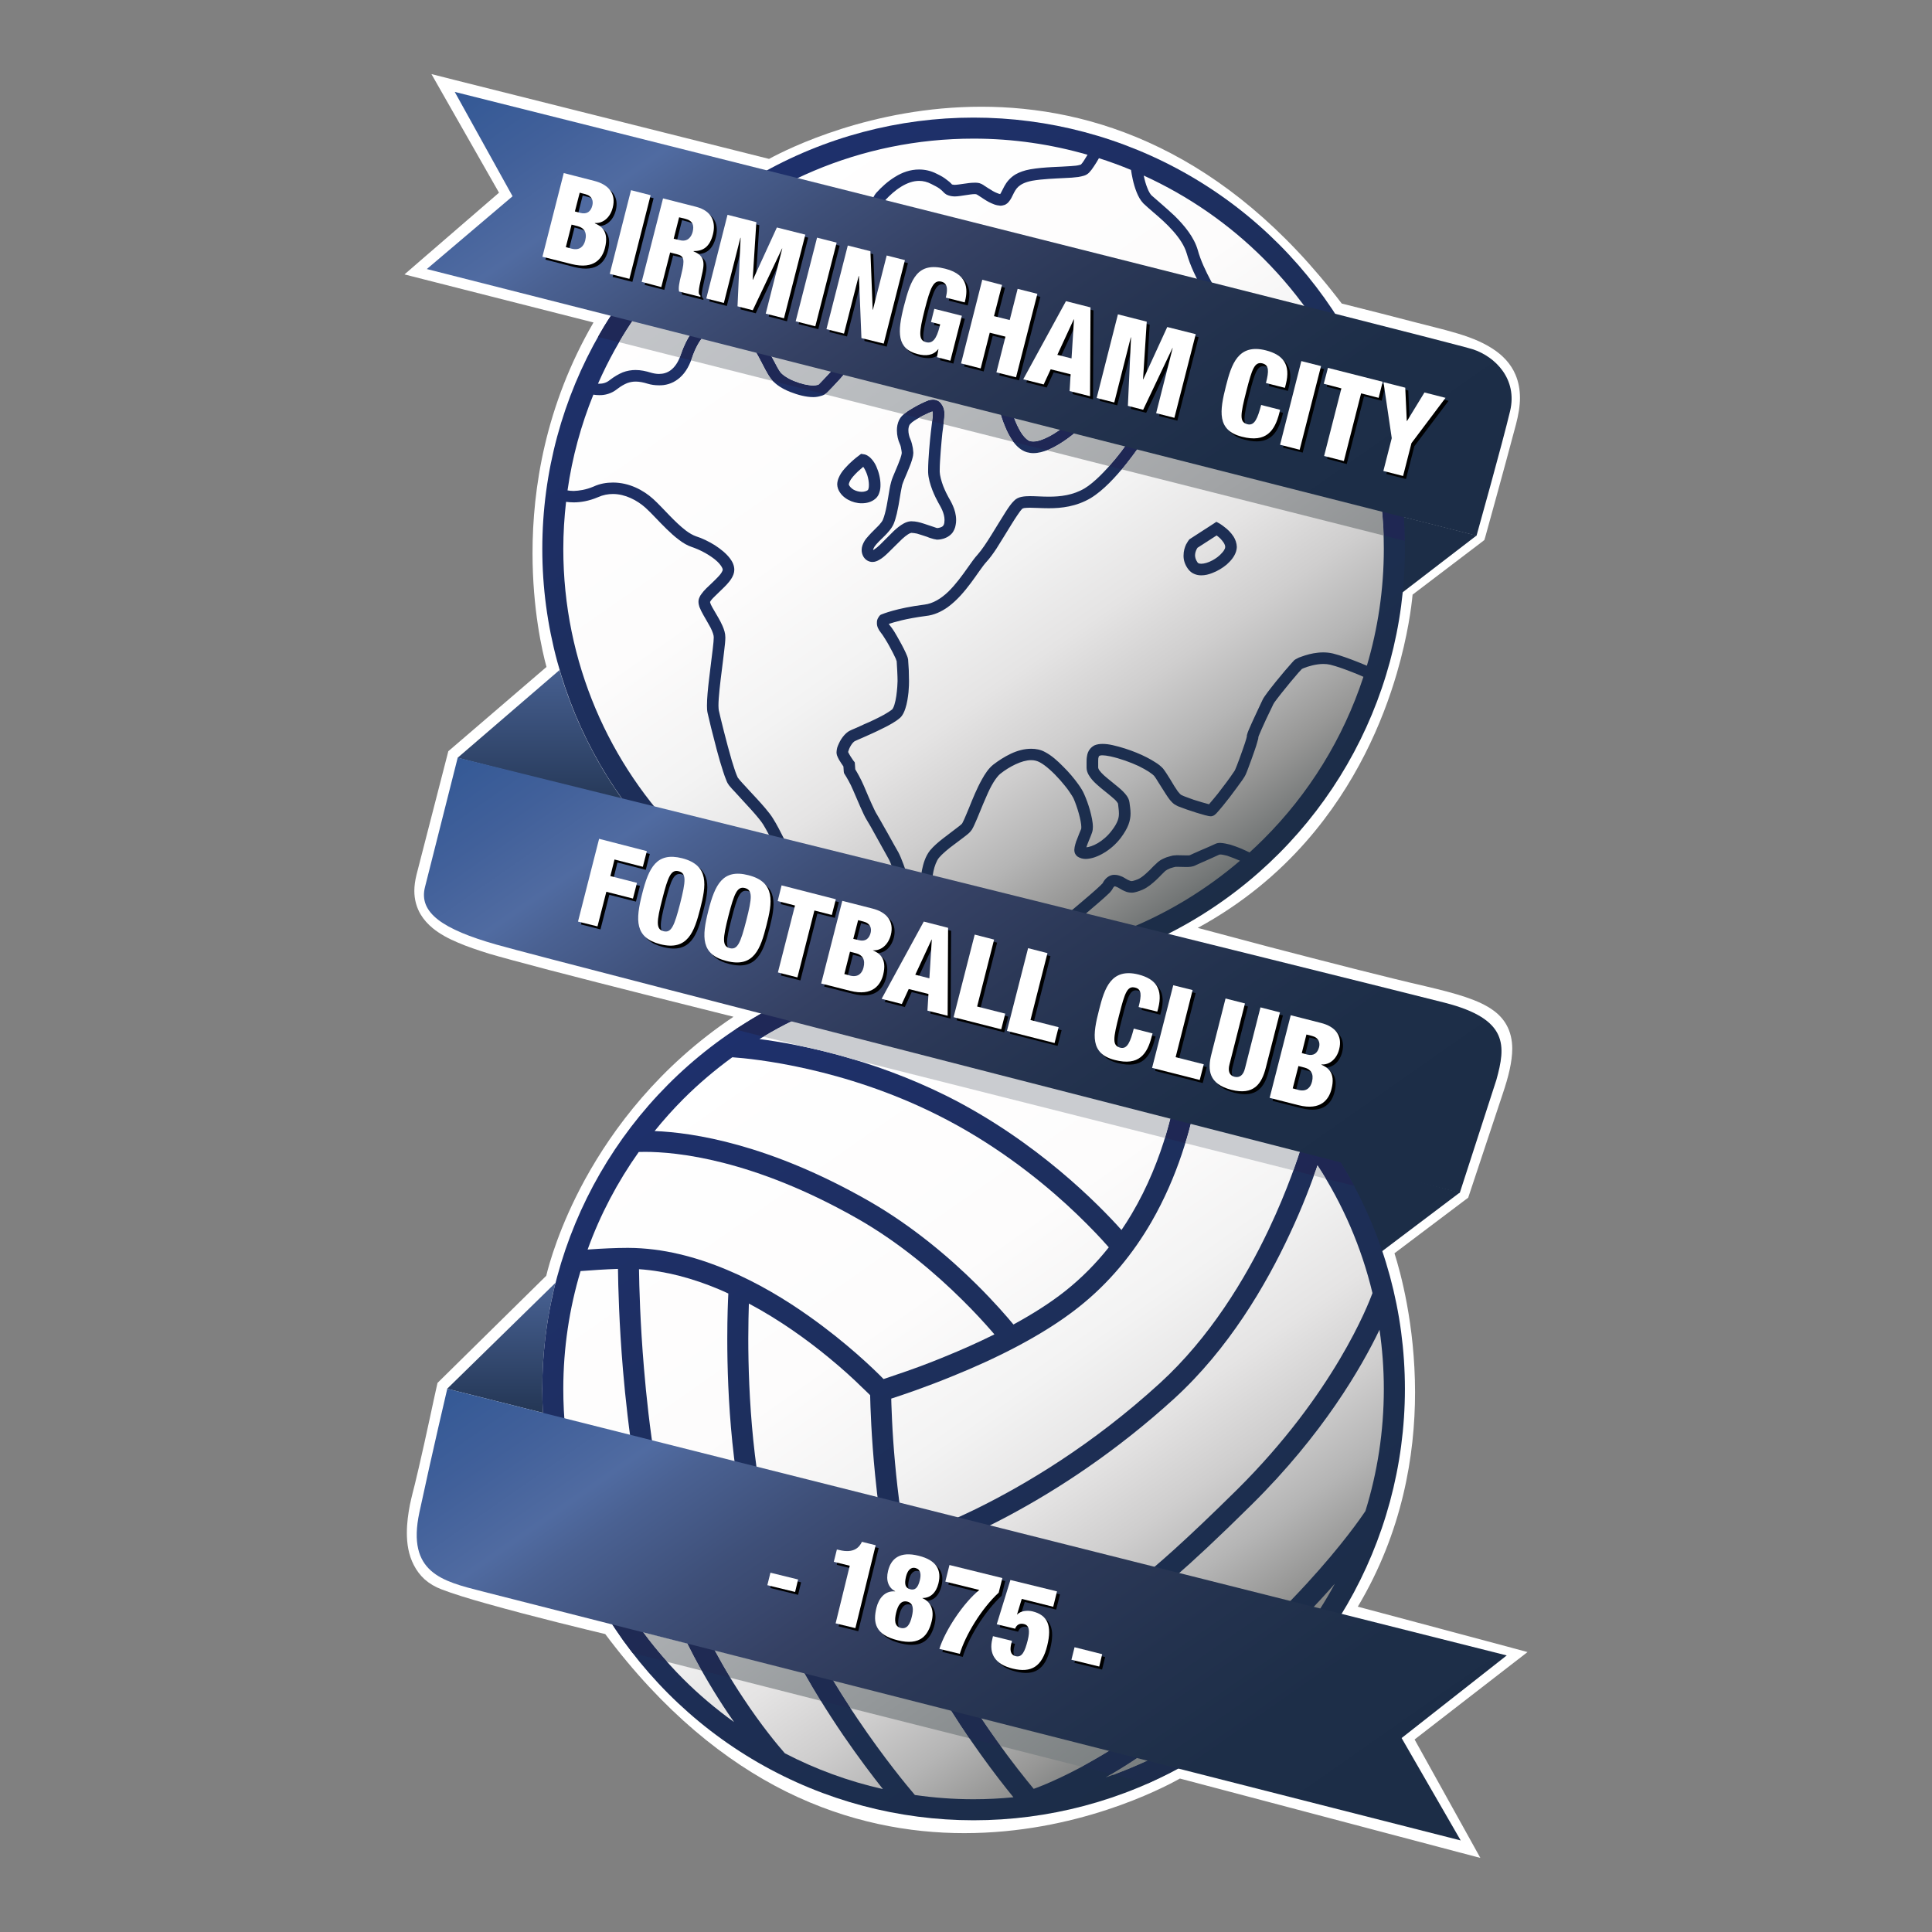 <?xml version="1.0" encoding="utf-8"?>
<!-- Generator: Adobe Illustrator 17.0.0, SVG Export Plug-In . SVG Version: 6.00 Build 0)  -->
<!DOCTYPE svg PUBLIC "-//W3C//DTD SVG 1.1//EN" "http://www.w3.org/Graphics/SVG/1.1/DTD/svg11.dtd">
<svg version="1.1" id="Calque_1" xmlns="http://www.w3.org/2000/svg" xmlns:xlink="http://www.w3.org/1999/xlink" x="0px" y="0px"
	 width="425.197px" height="425.197px" viewBox="0 0 425.197 425.197" enable-background="new 0 0 425.197 425.197"
	 xml:space="preserve">
<rect x="0" y="0" width="425.197" height="425.197" fill="#808080" stroke="none"/>
<g>
	<path fill="#FFFFFF" d="M336.18,363.59l-4.502-1.218l-32.849-8.775c9.798-16.409,12.598-33.293,12.598-47.212
		c-0.019-14.921-3.225-26.461-4.531-30.563l15.642-11.797l0.577-0.426l0.225-0.664c0,0,2.558-7.699,7.348-22.106
		c1.342-3.964,2.107-7.148,2.132-10.006c0-1.932-0.413-3.777-1.316-5.342c-0.678-1.179-1.618-2.209-2.734-3.022
		c-1.692-1.267-3.737-2.17-6.232-3.022c-2.47-0.828-5.404-1.579-8.865-2.395c-8.288-1.893-22.283-5.501-34.196-8.605
		c-5.943-1.567-11.398-3.021-15.335-4.081c-0.186-0.048-0.364-0.094-0.544-0.141c9.835-5.345,17.673-11.965,23.856-19.014
		c10.959-12.489,16.828-26.308,19.95-36.986c2.462-8.413,3.252-14.891,3.479-17.345l15.193-11.552l0.601-0.47l0.225-0.746
		c0,0,4.176-15.035,6.722-24.653c0.551-2.119,0.89-4.044,0.89-5.887c0-1.812-0.314-3.537-0.991-5.11
		c-0.991-2.351-2.784-4.277-5.129-5.769c-2.37-1.529-5.303-2.671-8.865-3.648c-1.129-0.351-3.988-1.06-8.276-2.156
		c-4.102-1.095-9.529-2.446-15.962-4.076c-12.82-16.873-26.54-27.733-40.091-34.326c-13.681-6.674-27.167-8.988-39.218-8.988
		c-24.154,0-42.603,9.239-46.73,11.482l-69.049-17.334l-5.254-1.335l2.684,4.712l12.188,21.394L92.378,57.482l-3.361,2.909
		l4.295,1.097l37.306,9.482c-10.613,18.296-13.418,36.566-13.418,50.74c0,12.401,2.132,21.632,3.073,25.07l-21.055,18.078
		l-0.551,0.47l-0.181,0.708c0,0-4.671,18.095-6.816,26.459c-0.307,1.253-0.483,2.433-0.483,3.574c0,1.919,0.508,3.724,1.416,5.217
		c0.683,1.141,1.593,2.125,2.627,2.984c1.543,1.26,3.411,2.282,5.48,3.148c2.068,0.902,4.42,1.68,6.922,2.47
		c2.37,0.703,7.173,2,13.154,3.575c13.111,3.422,31.668,8.069,40.647,10.305c-16.364,10.939-26.532,24.604-32.69,35.818
		c-5.672,10.381-7.94,18.748-8.523,21.187l-23.447,23.103l-0.483,0.477l-0.151,0.664c0,0-0.226,1.054-0.608,2.747
		c-0.526,2.508-1.386,6.395-2.195,10.093c-0.834,3.687-1.618,7.174-2.05,8.867c-0.275,1.104-0.702,2.671-1.085,4.513
		c-0.351,1.844-0.658,3.926-0.658,6.133c0,2.344,0.358,4.827,1.543,7.097c0.583,1.142,1.366,2.207,2.401,3.148
		c1.035,0.903,2.27,1.641,3.737,2.194c2.451,0.941,5.912,2.007,9.8,3.097c10.083,2.856,22.905,5.945,26.178,6.722
		c12.757,17.046,26.413,28.002,39.868,34.696c13.662,6.759,27.124,9.116,39.149,9.116c24.52,0,43.26-9.665,47.464-12.014
		l60.885,16.09l5.229,1.378l-2.633-4.751l-11.839-21.314l21.156-16.38L336.18,363.59z"/>
	
		<linearGradient id="SVGID_1_" gradientUnits="userSpaceOnUse" x1="430.411" y1="414.831" x2="430.411" y2="461.753" gradientTransform="matrix(1 0 0 1 -311.54 -276.46)">
		<stop  offset="0" style="stop-color:#506BA1"/>
		<stop  offset="1" style="stop-color:#1C2D47"/>
	</linearGradient>
	<path fill="url(#SVGID_1_)" d="M100.71,166.777l2.602,0.671l33.719,8.558c-6.113-8.558-10.866-18.213-13.893-28.54L100.71,166.777z
		"/>
	<polyline fill="#1C2D47" points="305.846,112.994 324.957,117.86 305.583,132.745 305.846,112.994 	"/>
	<polyline fill="#1C2D47" points="291.526,254.571 321.27,262.457 301.144,277.655 296.141,265.48 291.526,254.571 	"/>
	
		<linearGradient id="SVGID_2_" gradientUnits="userSpaceOnUse" x1="421.872" y1="552.837" x2="421.872" y2="593.54" gradientTransform="matrix(1 0 0 1 -311.54 -276.46)">
		<stop  offset="0" style="stop-color:#506BA1"/>
		<stop  offset="1" style="stop-color:#1C2D47"/>
	</linearGradient>
	<path fill="url(#SVGID_2_)" d="M98.41,305.643l2.501,0.627l18.59,4.677c-0.101-1.73-0.151-3.498-0.151-5.266
		c0-8.051,1.009-15.863,2.903-23.362L98.41,305.643z"/>
	
		<linearGradient id="SVGID_3_" gradientUnits="userSpaceOnUse" x1="471.363" y1="504.384" x2="580.263" y2="659.909" gradientTransform="matrix(1 0 0 1 -311.54 -276.46)">
		<stop  offset="0" style="stop-color:#1E306C"/>
		<stop  offset="1" style="stop-color:#1C2D47"/>
	</linearGradient>
	<circle fill="url(#SVGID_3_)" cx="214.273" cy="305.686" r="94.922"/>
	
		<linearGradient id="SVGID_4_" gradientUnits="userSpaceOnUse" x1="471.363" y1="319.501" x2="580.263" y2="475.026" gradientTransform="matrix(1 0 0 1 -311.54 -276.46)">
		<stop  offset="0" style="stop-color:#1E306C"/>
		<stop  offset="1" style="stop-color:#1C2D47"/>
	</linearGradient>
	<circle fill="url(#SVGID_4_)" cx="214.273" cy="120.803" r="94.922"/>
	
		<linearGradient id="SVGID_5_" gradientUnits="userSpaceOnUse" x1="467.962" y1="321.883" x2="576.863" y2="477.409" gradientTransform="matrix(1 0 0 1 -311.54 -276.46)">
		<stop  offset="0" style="stop-color:#FFFFFF"/>
		<stop  offset="0.376" style="stop-color:#FDFCFC"/>
		<stop  offset="0.531" style="stop-color:#F3F3F3"/>
		<stop  offset="0.646" style="stop-color:#E5E4E4"/>
		<stop  offset="0.742" style="stop-color:#CFCECE"/>
		<stop  offset="0.824" style="stop-color:#B5B5B5"/>
		<stop  offset="0.898" style="stop-color:#979796"/>
		<stop  offset="0.964" style="stop-color:#757878"/>
		<stop  offset="1" style="stop-color:#606666"/>
	</linearGradient>
	<path fill="url(#SVGID_5_)" d="M192.162,121.045l0.002,0.005c0.08-0.031,0.178-0.08,0.28-0.161c0.326-0.195,0.753-0.551,1.21-0.985
		c0.909-0.865,1.969-2,3.028-3.021c0.708-0.664,1.442-1.255,2.226-1.687c0.452-0.232,0.934-0.433,1.518-0.47h0.225
		c0.909,0,1.793,0.238,2.627,0.507c0.859,0.275,1.643,0.551,2.245,0.746c0.375,0.153,0.692,0.234,0.751,0.237
		c0.11-0.003,0.376-0.04,0.64-0.118c0.276-0.082,0.501-0.194,0.658-0.395c0.101-0.113,0.201-0.314,0.251-0.59
		c0.025-0.232,0.05-0.47,0.05-0.664c0-0.746-0.201-1.455-0.483-2.119c-0.276-0.665-0.626-1.217-0.884-1.693
		c-0.301-0.545-0.834-1.568-1.31-2.784c-0.458-1.217-0.884-2.596-0.934-3.925c0-0.157,0-0.276,0-0.434
		c0-2.395,0.401-6.677,0.608-8.446c0.125-0.94,0.225-1.806,0.301-2.47c0.1-0.703,0.151-1.254,0.126-1.53
		c0.022-0.105-0.033-0.355-0.08-0.522l-0.019,0.007c-0.433,0.163-1.267,0.515-2.095,0.947c-0.834,0.433-1.742,0.984-2.326,1.411
		c-0.376,0.314-0.633,0.627-0.608,0.627c-0.151,0.314-0.25,0.708-0.25,1.178c0,0.671,0.2,1.455,0.426,1.925
		c0.307,0.708,0.458,1.455,0.558,2c0.076,0.589,0.101,0.984,0.101,1.028v0.076v0.037l-0.025,0.157v0.044v0.037
		c-0.026,0.389-0.151,0.821-0.276,1.254c-0.151,0.47-0.301,0.941-0.508,1.416c-0.377,0.978-0.809,1.956-1.16,2.784
		c-0.225,0.551-0.402,1.022-0.483,1.292c-0.05,0.2-0.125,0.551-0.2,0.984c-0.101,0.47-0.175,0.984-0.276,1.574
		c-0.175,1.179-0.426,2.508-0.708,3.768c-0.201,0.821-0.427,1.611-0.709,2.276c-0.25,0.551-0.576,1.022-0.934,1.455
		c-0.376,0.47-0.758,0.866-1.16,1.254c-0.809,0.784-1.618,1.567-2.043,2.156C192.237,120.65,192.162,120.925,192.162,121.045z"/>
	
		<linearGradient id="SVGID_6_" gradientUnits="userSpaceOnUse" x1="495.526" y1="487.464" x2="604.424" y2="642.986" gradientTransform="matrix(1 0 0 1 -311.54 -276.46)">
		<stop  offset="0" style="stop-color:#FFFFFF"/>
		<stop  offset="0.376" style="stop-color:#FDFCFC"/>
		<stop  offset="0.531" style="stop-color:#F3F3F3"/>
		<stop  offset="0.646" style="stop-color:#E5E4E4"/>
		<stop  offset="0.742" style="stop-color:#CFCECE"/>
		<stop  offset="0.824" style="stop-color:#B5B5B5"/>
		<stop  offset="0.898" style="stop-color:#979796"/>
		<stop  offset="0.964" style="stop-color:#757878"/>
		<stop  offset="1" style="stop-color:#606666"/>
	</linearGradient>
	<path fill="url(#SVGID_6_)" d="M264.809,230.87c-0.179,2.358-0.543,5.747-1.296,9.793c-1.442,7.902-4.326,18.258-10.132,28.315
		c-3.887,6.709-9.091,13.266-16.064,18.76c-8.1,6.407-18.758,11.511-27.449,15.034c-6.095,2.507-11.196,4.22-13.723,5.036
		c0.01,0.373,0.022,0.803,0.035,1.286c0.075,1.93,0.175,4.677,0.402,7.936c0.424,6.041,1.203,13.884,2.585,21.576
		c0.66-0.219,1.426-0.481,2.317-0.81c3.154-1.142,7.7-2.985,13.211-5.656c10.959-5.38,25.681-14.131,40.553-27.712
		c10.984-10.019,18.822-22.973,23.925-33.732c4.249-8.937,6.64-16.31,7.448-19.035c-2.601-3.474-5.448-6.755-8.514-9.818
		C274.041,237.778,269.587,234.102,264.809,230.87z"/>
	
		<linearGradient id="SVGID_7_" gradientUnits="userSpaceOnUse" x1="461.551" y1="326.375" x2="570.448" y2="481.896" gradientTransform="matrix(1 0 0 1 -311.54 -276.46)">
		<stop  offset="0" style="stop-color:#FFFFFF"/>
		<stop  offset="0.376" style="stop-color:#FDFCFC"/>
		<stop  offset="0.531" style="stop-color:#F3F3F3"/>
		<stop  offset="0.646" style="stop-color:#E5E4E4"/>
		<stop  offset="0.742" style="stop-color:#CFCECE"/>
		<stop  offset="0.824" style="stop-color:#B5B5B5"/>
		<stop  offset="0.898" style="stop-color:#979796"/>
		<stop  offset="0.964" style="stop-color:#757878"/>
		<stop  offset="1" style="stop-color:#606666"/>
	</linearGradient>
	<path fill="url(#SVGID_7_)" d="M187.874,107.778c0.502,0.275,1.185,0.464,1.762,0.464c0.633,0,1.115-0.188,1.367-0.388
		c0,0,0.075-0.076,0.126-0.276c0.075-0.194,0.101-0.508,0.101-0.865c0-0.627-0.126-1.411-0.351-2.119
		c-0.226-0.703-0.558-1.373-0.834-1.769c-0.029-0.034-0.05-0.047-0.078-0.076c-0.189,0.164-0.393,0.345-0.631,0.554
		c-0.708,0.589-1.568,1.455-2.069,2.194c-0.326,0.515-0.458,0.941-0.458,1.104v0.075
		C186.989,107.069,187.34,107.465,187.874,107.778z"/>
	
		<linearGradient id="SVGID_8_" gradientUnits="userSpaceOnUse" x1="480.963" y1="312.783" x2="589.862" y2="468.307" gradientTransform="matrix(1 0 0 1 -311.54 -276.46)">
		<stop  offset="0" style="stop-color:#FFFFFF"/>
		<stop  offset="0.376" style="stop-color:#FDFCFC"/>
		<stop  offset="0.531" style="stop-color:#F3F3F3"/>
		<stop  offset="0.646" style="stop-color:#E5E4E4"/>
		<stop  offset="0.742" style="stop-color:#CFCECE"/>
		<stop  offset="0.824" style="stop-color:#B5B5B5"/>
		<stop  offset="0.898" style="stop-color:#979796"/>
		<stop  offset="0.964" style="stop-color:#757878"/>
		<stop  offset="1" style="stop-color:#606666"/>
	</linearGradient>
	<path fill="url(#SVGID_8_)" d="M134.222,83.627c0.966-0.739,1.9-1.292,2.834-1.68c0.934-0.358,1.893-0.515,2.828-0.515
		c1.135,0,2.244,0.239,3.386,0.59c0.551,0.157,1.16,0.275,1.743,0.275c0.934,0,1.843-0.238,2.652-0.865
		c0.803-0.627,1.586-1.649,2.169-3.373c0.834-2.395,1.944-4.559,3.511-6.207c1.568-1.605,3.662-2.671,6.138-2.671
		c0.527,0,1.059,0.037,1.618,0.163c1.21,0.188,2.27,0.74,3.179,1.448c0.934,0.708,1.743,1.611,2.451,2.552
		c1.436,1.925,2.552,4.126,3.486,5.888c0.602,1.178,1.135,2.163,1.511,2.671c0.483,0.627,1.718,1.455,3.135,2
		c1.417,0.589,3.003,0.94,4.119,0.94c0.376,0,0.702-0.038,0.934-0.113c0.225-0.038,0.301-0.119,0.326-0.157
		c1.21-1.216,2.652-2.79,3.261-3.492c0.053-0.055,0.076-0.083,0.116-0.125c0.237-1.418,1.124-6.557,2.304-12.678
		c1.392-7.147,3.16-15.624,4.753-20.841c0.477-1.492,0.909-2.753,1.36-3.693c0.257-0.508,0.483-0.903,0.809-1.298
		c1.21-1.335,2.602-2.589,4.169-3.536c1.561-0.978,3.329-1.605,5.254-1.605c1.285,0,2.602,0.276,3.888,0.941
		c1.009,0.477,1.692,0.903,2.169,1.298c0.507,0.351,0.834,0.664,1.015,0.859c0.126,0.163,0.175,0.163,0.175,0.201
		c0,0,0,0,0.275,0.037c0.026,0.037,0.151,0.037,0.301,0.037c0.433,0,1.191-0.113,2-0.232c0.783-0.119,1.611-0.238,2.394-0.238
		c0.483,0,0.961,0,1.518,0.275c0.251,0.119,0.507,0.276,0.759,0.47c0.275,0.157,0.558,0.351,0.859,0.551
		c0.602,0.388,1.26,0.784,1.793,0.978c0.314,0.145,0.583,0.217,0.71,0.232c0.217-0.312,0.486-0.959,0.933-1.763
		c0.451-0.827,1.211-1.844,2.471-2.589c0.834-0.47,1.9-0.866,3.21-1.097c3.161-0.551,6.647-0.515,8.96-0.709
		c0.79-0.044,1.416-0.119,1.817-0.232c0.225-0.044,0.39-0.125,0.39-0.125c0.163-0.166,0.391-0.452,0.602-0.78
		c0.25-0.395,0.526-0.825,0.778-1.258c0.019-0.034,0.039-0.067,0.059-0.101c-7.964-2.296-16.372-3.551-25.083-3.551
		c-24.928,0-47.506,10.092-63.845,26.418c-7.864,7.88-14.264,17.196-18.807,27.512c0.081,0.003,0.161,0.013,0.243,0.013
		C132.661,84.454,133.47,84.26,134.222,83.627z"/>
	
		<linearGradient id="SVGID_9_" gradientUnits="userSpaceOnUse" x1="516.715" y1="366.914" x2="516.718" y2="366.919" gradientTransform="matrix(1 0 0 1 -311.54 -276.46)">
		<stop  offset="0" style="stop-color:#FFFFFF"/>
		<stop  offset="0.376" style="stop-color:#FDFCFC"/>
		<stop  offset="0.531" style="stop-color:#F3F3F3"/>
		<stop  offset="0.646" style="stop-color:#E5E4E4"/>
		<stop  offset="0.742" style="stop-color:#CFCECE"/>
		<stop  offset="0.824" style="stop-color:#B5B5B5"/>
		<stop  offset="0.898" style="stop-color:#979796"/>
		<stop  offset="0.964" style="stop-color:#757878"/>
		<stop  offset="1" style="stop-color:#606666"/>
	</linearGradient>
	<polygon fill="url(#SVGID_9_)" points="205.18,90.448 205.171,90.461 205.181,90.449 	"/>
	
		<linearGradient id="SVGID_10_" gradientUnits="userSpaceOnUse" x1="505.994" y1="295.267" x2="614.884" y2="450.777" gradientTransform="matrix(1 0 0 1 -311.54 -276.46)">
		<stop  offset="0" style="stop-color:#FFFFFF"/>
		<stop  offset="0.376" style="stop-color:#FDFCFC"/>
		<stop  offset="0.531" style="stop-color:#F3F3F3"/>
		<stop  offset="0.646" style="stop-color:#E5E4E4"/>
		<stop  offset="0.742" style="stop-color:#CFCECE"/>
		<stop  offset="0.824" style="stop-color:#B5B5B5"/>
		<stop  offset="0.898" style="stop-color:#979796"/>
		<stop  offset="0.964" style="stop-color:#757878"/>
		<stop  offset="1" style="stop-color:#606666"/>
	</linearGradient>
	<path fill="url(#SVGID_10_)" d="M263.814,123.992c0.151,0.037,0.326,0.076,0.576,0.076c0.615,0,1.493-0.239,2.358-0.703
		c0.852-0.438,1.667-1.066,2.194-1.692c0.377-0.389,0.577-0.784,0.652-0.979c0.025-0.119,0.05-0.238,0.05-0.314
		c0-0.275-0.101-0.551-0.302-0.903c-0.2-0.314-0.501-0.671-0.802-0.984c-0.275-0.262-0.547-0.477-0.787-0.653l-4.209,2.719
		c-0.053,0.085-0.139,0.223-0.209,0.366c-0.175,0.358-0.327,0.821-0.327,1.335c0.026,0.433,0.126,0.903,0.528,1.492
		C263.613,123.866,263.687,123.91,263.814,123.992z"/>
	
		<linearGradient id="SVGID_11_" gradientUnits="userSpaceOnUse" x1="414.849" y1="359.075" x2="523.747" y2="514.598" gradientTransform="matrix(1 0 0 1 -311.54 -276.46)">
		<stop  offset="0" style="stop-color:#FFFFFF"/>
		<stop  offset="0.376" style="stop-color:#FDFCFC"/>
		<stop  offset="0.531" style="stop-color:#F3F3F3"/>
		<stop  offset="0.646" style="stop-color:#E5E4E4"/>
		<stop  offset="0.742" style="stop-color:#CFCECE"/>
		<stop  offset="0.824" style="stop-color:#B5B5B5"/>
		<stop  offset="0.898" style="stop-color:#979796"/>
		<stop  offset="0.964" style="stop-color:#757878"/>
		<stop  offset="1" style="stop-color:#606666"/>
	</linearGradient>
	<path fill="url(#SVGID_11_)" d="M171.428,188.057c-0.251-0.508-0.634-1.254-1.01-2.082c-0.809-1.568-1.793-3.449-2.451-4.514
		c-0.427-0.702-1.436-1.919-2.602-3.216c-1.135-1.26-2.395-2.589-3.38-3.693c-0.658-0.702-1.191-1.254-1.517-1.686
		c-0.151-0.194-0.251-0.395-0.382-0.59c-0.101-0.194-0.201-0.433-0.301-0.708c-0.2-0.464-0.402-1.054-0.633-1.762
		c-0.452-1.335-0.934-3.028-1.386-4.709c-0.909-3.423-1.768-6.909-2.044-8.207c-0.106-0.47-0.132-0.985-0.132-1.611
		c0-1.568,0.207-3.73,0.483-6.006c0.25-2.276,0.583-4.59,0.784-6.395c0.151-1.178,0.226-2.163,0.226-2.596
		c0.025-0.433-0.251-1.253-0.709-2.156c-0.452-0.865-1.06-1.843-1.561-2.746c-0.357-0.633-0.658-1.223-0.884-1.806
		c-0.106-0.358-0.207-0.714-0.207-1.142c0-0.351,0.076-0.664,0.207-0.941c0.101-0.275,0.251-0.514,0.402-0.708
		c0.326-0.47,0.684-0.866,1.11-1.298c0.809-0.784,1.768-1.649,2.501-2.433c0.508-0.514,0.859-0.978,1.01-1.335
		c0.101-0.157,0.101-0.276,0.101-0.314c0.026-0.157-0.101-0.508-0.452-0.985c-0.332-0.47-0.884-1.015-1.568-1.529
		c-1.341-1.015-3.16-1.963-4.696-2.471c-1.035-0.351-2-0.903-2.904-1.611c-0.966-0.708-1.85-1.529-2.708-2.357
		c-1.743-1.687-3.354-3.53-4.671-4.709c-1.844-1.649-4.47-3.021-7.148-3.021c-1.084,0-2.169,0.194-3.304,0.702
		c-2.025,0.865-3.868,1.141-5.329,1.141c-0.644,0-1.206-0.051-1.692-0.119c-0.388,3.402-0.608,6.856-0.608,10.364
		c0,24.929,10.101,47.507,26.445,63.839c6.773,6.768,14.632,12.451,23.272,16.809l-1.931-12.691
		C171.689,188.621,171.578,188.388,171.428,188.057z"/>
	
		<linearGradient id="SVGID_12_" gradientUnits="userSpaceOnUse" x1="425.18" y1="536.73" x2="534.078" y2="692.252" gradientTransform="matrix(1 0 0 1 -311.54 -276.46)">
		<stop  offset="0" style="stop-color:#FFFFFF"/>
		<stop  offset="0.376" style="stop-color:#FDFCFC"/>
		<stop  offset="0.531" style="stop-color:#F3F3F3"/>
		<stop  offset="0.646" style="stop-color:#E5E4E4"/>
		<stop  offset="0.742" style="stop-color:#CFCECE"/>
		<stop  offset="0.824" style="stop-color:#B5B5B5"/>
		<stop  offset="0.898" style="stop-color:#979796"/>
		<stop  offset="0.964" style="stop-color:#757878"/>
		<stop  offset="1" style="stop-color:#606666"/>
	</linearGradient>
	<path fill="url(#SVGID_12_)" d="M166.274,344.04c-5.304-17.153-6.214-37.294-6.214-49.431c0-4.836,0.153-8.382,0.233-9.93
		c-0.698-0.318-1.391-0.646-2.102-0.941c-5.625-2.36-11.563-4.01-17.559-4.415c0.049,3.798,0.253,11.866,1.094,21.808
		c1.035,12.526,3.104,28.026,7.072,41.569c3.587,12.376,9.549,23.161,14.722,30.935c4.058,6.153,7.638,10.45,9.212,12.231
		c6.741,3.496,13.975,6.162,21.575,7.876c-2.305-2.911-5.387-6.972-8.736-11.856C178.676,371.752,170.644,358.172,166.274,344.04z"
		/>
	
		<linearGradient id="SVGID_13_" gradientUnits="userSpaceOnUse" x1="491.833" y1="490.049" x2="600.732" y2="645.572" gradientTransform="matrix(1 0 0 1 -311.54 -276.46)">
		<stop  offset="0" style="stop-color:#FFFFFF"/>
		<stop  offset="0.376" style="stop-color:#FDFCFC"/>
		<stop  offset="0.531" style="stop-color:#F3F3F3"/>
		<stop  offset="0.646" style="stop-color:#E5E4E4"/>
		<stop  offset="0.742" style="stop-color:#CFCECE"/>
		<stop  offset="0.824" style="stop-color:#B5B5B5"/>
		<stop  offset="0.898" style="stop-color:#979796"/>
		<stop  offset="0.964" style="stop-color:#757878"/>
		<stop  offset="1" style="stop-color:#606666"/>
	</linearGradient>
	<path fill="url(#SVGID_13_)" d="M258.384,307.838c-25.691,23.384-50.802,32.882-58.317,35.347
		c0.973,4.494,2.177,8.798,3.663,12.468c4.019,9.982,10.157,19.787,15.436,27.174c3.438,4.835,6.482,8.638,8.331,10.862
		c0.128-0.044,0.261-0.092,0.403-0.142c1.291-0.475,3.185-1.253,5.587-2.394c4.771-2.245,11.505-5.968,19.292-11.661
		c31.351-23.159,45.747-43.964,47.729-46.952c2.632-8.482,4.047-17.502,4.047-26.857c0-4.427-0.333-8.776-0.948-13.033
		c-3.97,8.268-12.447,22.986-28.12,38.477c-7.536,7.46-12.991,12.515-16.952,15.937c-3.938,3.449-6.396,5.255-7.976,6.283
		c-1.04,0.664-1.692,0.979-2.256,1.179c-0.327,0.074-0.628,0.15-0.954,0.15h-0.151l0.151-2.779v-0.28l-0.501-1.493l0.101-0.036
		c0.05-0.038,0.15-0.076,0.301-0.164c0.526-0.275,1.593-0.939,3.411-2.306c3.637-2.797,10.17-8.49,21.569-19.752
		c21.401-21.224,28.935-40.859,29.826-43.282c-2.428-10.15-6.566-19.629-12.105-28.124c-1.21,3.593-3.2,8.957-6.109,15.141
		C278.585,282.872,270.384,296.892,258.384,307.838z"/>
	
		<linearGradient id="SVGID_14_" gradientUnits="userSpaceOnUse" x1="477.632" y1="499.994" x2="586.531" y2="655.519" gradientTransform="matrix(1 0 0 1 -311.54 -276.46)">
		<stop  offset="0" style="stop-color:#FFFFFF"/>
		<stop  offset="0.376" style="stop-color:#FDFCFC"/>
		<stop  offset="0.531" style="stop-color:#F3F3F3"/>
		<stop  offset="0.646" style="stop-color:#E5E4E4"/>
		<stop  offset="0.742" style="stop-color:#CFCECE"/>
		<stop  offset="0.824" style="stop-color:#B5B5B5"/>
		<stop  offset="0.898" style="stop-color:#979796"/>
		<stop  offset="0.964" style="stop-color:#757878"/>
		<stop  offset="1" style="stop-color:#606666"/>
	</linearGradient>
	<path fill="url(#SVGID_14_)" d="M255.5,383.177c-4.42,3.264-8.525,5.893-12.161,7.998c13.236-4.495,25.099-11.951,34.771-21.616
		c6.188-6.178,11.474-13.251,15.659-21.004C285.856,357.545,273.378,369.995,255.5,383.177z"/>
	
		<linearGradient id="SVGID_15_" gradientUnits="userSpaceOnUse" x1="414.32" y1="544.331" x2="523.219" y2="699.855" gradientTransform="matrix(1 0 0 1 -311.54 -276.46)">
		<stop  offset="0" style="stop-color:#FFFFFF"/>
		<stop  offset="0.376" style="stop-color:#FDFCFC"/>
		<stop  offset="0.531" style="stop-color:#F3F3F3"/>
		<stop  offset="0.646" style="stop-color:#E5E4E4"/>
		<stop  offset="0.742" style="stop-color:#CFCECE"/>
		<stop  offset="0.824" style="stop-color:#B5B5B5"/>
		<stop  offset="0.898" style="stop-color:#979796"/>
		<stop  offset="0.964" style="stop-color:#757878"/>
		<stop  offset="1" style="stop-color:#606666"/>
	</linearGradient>
	<path fill="url(#SVGID_15_)" d="M144.354,344.002c-4.094-14.057-6.163-29.768-7.248-42.484c-0.855-10.203-1.056-18.426-1.102-22.26
		c-2.654,0.085-5.964,0.3-8.232,0.482c-2.462,8.219-3.8,16.922-3.8,25.94c0,24.966,10.101,47.538,26.445,63.877
		c3.442,3.439,7.174,6.581,11.133,9.432c-0.454-0.649-0.913-1.311-1.383-2.008C154.706,368.843,148.267,357.42,144.354,344.002z"/>
	
		<linearGradient id="SVGID_16_" gradientUnits="userSpaceOnUse" x1="437.764" y1="527.911" x2="546.665" y2="683.437" gradientTransform="matrix(1 0 0 1 -311.54 -276.46)">
		<stop  offset="0" style="stop-color:#FFFFFF"/>
		<stop  offset="0.376" style="stop-color:#FDFCFC"/>
		<stop  offset="0.531" style="stop-color:#F3F3F3"/>
		<stop  offset="0.646" style="stop-color:#E5E4E4"/>
		<stop  offset="0.742" style="stop-color:#CFCECE"/>
		<stop  offset="0.824" style="stop-color:#B5B5B5"/>
		<stop  offset="0.898" style="stop-color:#979796"/>
		<stop  offset="0.964" style="stop-color:#757878"/>
		<stop  offset="1" style="stop-color:#606666"/>
	</linearGradient>
	<path fill="url(#SVGID_16_)" d="M199.441,357.382c-1.95-4.827-3.386-10.445-4.502-16.139c-1.084-5.642-1.844-11.46-2.345-16.639
		c-0.834-8.353-1.044-15.184-1.095-17.549c-0.015-0.017-0.026-0.027-0.04-0.044c-0.458-0.426-1.091-1.09-1.95-1.88
		c-1.667-1.644-4.113-3.888-7.173-6.397c-4.649-3.827-10.699-8.217-17.522-11.845c-0.001,0.024-0.002,0.045-0.003,0.071
		c-0.051,1.806-0.126,4.465-0.126,7.65c0,11.898,0.934,31.724,6.006,48.052c4.019,12.991,11.443,25.87,18.063,35.65
		c5.842,8.673,11.029,14.913,12.597,16.734c4.218,0.603,8.524,0.933,12.908,0.933c2.963,0,5.89-0.153,8.78-0.431
		c-1.809-2.214-4.325-5.415-7.112-9.311C210.401,378.55,203.805,368.216,199.441,357.382z"/>
	
		<linearGradient id="SVGID_17_" gradientUnits="userSpaceOnUse" x1="454.428" y1="516.242" x2="563.327" y2="671.766" gradientTransform="matrix(1 0 0 1 -311.54 -276.46)">
		<stop  offset="0" style="stop-color:#FFFFFF"/>
		<stop  offset="0.376" style="stop-color:#FDFCFC"/>
		<stop  offset="0.531" style="stop-color:#F3F3F3"/>
		<stop  offset="0.646" style="stop-color:#E5E4E4"/>
		<stop  offset="0.742" style="stop-color:#CFCECE"/>
		<stop  offset="0.824" style="stop-color:#B5B5B5"/>
		<stop  offset="0.898" style="stop-color:#979796"/>
		<stop  offset="0.964" style="stop-color:#757878"/>
		<stop  offset="1" style="stop-color:#606666"/>
	</linearGradient>
	<path fill="url(#SVGID_17_)" d="M137.991,274.635c0.101,0,0.226,0,0.326,0c7.58,0.036,14.903,1.993,21.668,4.827
		c6.746,2.82,12.91,6.546,18.164,10.283c8.149,5.772,14.054,11.455,16.307,13.755c0.722-0.237,1.731-0.565,2.96-1.004
		c2.702-0.9,6.464-2.232,10.708-4c3.373-1.373,7.05-2.996,10.726-4.823c-0.209-0.246-0.43-0.504-0.676-0.794
		c-1.511-1.72-3.711-4.165-6.514-6.909c-5.58-5.53-13.537-12.403-22.904-17.745c-23.11-13.153-39.983-14.72-46.805-14.72
		c-0.517,0-0.973,0.01-1.372,0.024c-4.658,6.568-8.472,13.771-11.255,21.474c0.094-0.006,0.181-0.013,0.276-0.019
		C132.329,274.784,135.615,274.635,137.991,274.635z"/>
	
		<linearGradient id="SVGID_18_" gradientUnits="userSpaceOnUse" x1="478.45" y1="499.424" x2="587.349" y2="654.948" gradientTransform="matrix(1 0 0 1 -311.54 -276.46)">
		<stop  offset="0" style="stop-color:#FFFFFF"/>
		<stop  offset="0.376" style="stop-color:#FDFCFC"/>
		<stop  offset="0.531" style="stop-color:#F3F3F3"/>
		<stop  offset="0.646" style="stop-color:#E5E4E4"/>
		<stop  offset="0.742" style="stop-color:#CFCECE"/>
		<stop  offset="0.824" style="stop-color:#B5B5B5"/>
		<stop  offset="0.898" style="stop-color:#979796"/>
		<stop  offset="0.964" style="stop-color:#757878"/>
		<stop  offset="1" style="stop-color:#606666"/>
	</linearGradient>
	<path fill="url(#SVGID_18_)" d="M214.922,282.672c3.918,3.884,6.708,7.117,8.118,8.824c4.095-2.231,8.044-4.704,11.405-7.37
		c3.695-2.931,6.859-6.186,9.58-9.615c-0.404-0.459-0.922-1.029-1.554-1.733c-1.743-1.882-4.364-4.588-7.7-7.65
		c-6.715-6.131-16.439-13.743-28.389-19.711c-20.785-10.433-40.54-12.411-45.213-12.734c-3.817,2.779-7.42,5.831-10.751,9.16
		c-2.242,2.242-4.355,4.612-6.353,7.078c8.455,0.335,25.159,2.858,46.988,15.303C200.902,269.843,209.134,276.94,214.922,282.672z"
		/>
	
		<linearGradient id="SVGID_19_" gradientUnits="userSpaceOnUse" x1="476.406" y1="315.966" x2="585.309" y2="471.496" gradientTransform="matrix(1 0 0 1 -311.54 -276.46)">
		<stop  offset="0" style="stop-color:#FFFFFF"/>
		<stop  offset="0.376" style="stop-color:#FDFCFC"/>
		<stop  offset="0.531" style="stop-color:#F3F3F3"/>
		<stop  offset="0.646" style="stop-color:#E5E4E4"/>
		<stop  offset="0.742" style="stop-color:#CFCECE"/>
		<stop  offset="0.824" style="stop-color:#B5B5B5"/>
		<stop  offset="0.898" style="stop-color:#979796"/>
		<stop  offset="0.964" style="stop-color:#757878"/>
		<stop  offset="1" style="stop-color:#606666"/>
	</linearGradient>
	<path fill="url(#SVGID_19_)" d="M270.083,188.333c-0.64-0.157-1.191-0.276-1.518-0.276c-0.101,0-0.175,0.037-0.175,0.037
		l-0.008-0.022c-1.246,0.59-3.388,1.519-4.62,2.066c-0.427,0.201-0.753,0.351-0.852,0.395c-0.214,0.082-0.389,0.157-0.539,0.157
		c-0.151,0.038-0.275,0.076-0.426,0.076c-0.301,0.044-0.603,0.044-0.916,0.044c-0.702,0-1.43-0.044-1.944-0.044
		c-0.156,0-0.284,0-0.351,0c-0.326,0.081-0.728,0.163-1.154,0.314c-0.439,0.163-0.865,0.395-1.116,0.59
		c-0.15,0.125-0.426,0.395-0.765,0.752c-0.326,0.351-0.727,0.74-1.178,1.178c-0.891,0.821-1.869,1.681-3.035,2.195
		c-0.477,0.2-0.877,0.351-1.291,0.47c-0.377,0.119-0.753,0.195-1.179,0.195c-0.351,0-0.714-0.076-1.015-0.151
		c-0.327-0.125-0.627-0.238-0.927-0.395c-0.439-0.238-0.816-0.47-1.116-0.633c-0.326-0.151-0.577-0.232-0.628-0.232l-0.074,0.037
		c-0.075,0.044-0.239,0.195-0.414,0.551c-0.126,0.232-0.225,0.358-0.326,0.471c-0.101,0.157-0.225,0.275-0.377,0.432
		c-0.276,0.276-0.651,0.59-1.065,0.984c-0.827,0.74-1.869,1.643-2.897,2.508c-2.069,1.806-4.101,3.417-4.101,3.455l-1.604-1.962
		c0,0,0.351-0.314,0.928-0.784c0.576-0.47,1.341-1.135,2.194-1.85c1.693-1.411,3.636-3.097,4.577-4
		c0.25-0.275,0.452-0.47,0.477-0.47c0.272-0.553,0.639-1.039,1.091-1.373c0.477-0.352,1.054-0.551,1.592-0.515
		c0.728,0,1.305,0.276,1.794,0.477c0.451,0.27,0.852,0.507,1.078,0.626c0.251,0.113,0.465,0.195,0.565,0.232
		c0.126,0.044,0.201,0.044,0.25,0.044c0.101,0,0.225,0,0.477-0.081c0.225-0.044,0.577-0.195,1.016-0.358
		c0.426-0.194,1.053-0.626,1.655-1.179c0.615-0.545,1.217-1.134,1.718-1.68c0.363-0.358,0.664-0.633,0.966-0.903
		c0.601-0.514,1.291-0.79,1.868-1.029c0.577-0.188,1.116-0.314,1.391-0.388c0.202-0.037,0.352-0.037,0.502-0.037
		c0.151-0.037,0.301-0.037,0.477-0.037c0.615,0,1.342,0.037,1.944,0.037c0.239,0,0.439,0,0.59,0
		c0.101-0.025,0.174-0.031,0.221-0.034c0.203-0.11,0.493-0.222,0.857-0.398c0.439-0.195,0.966-0.433,1.518-0.671
		c1.116-0.464,2.356-1.015,3.134-1.373c0.427-0.232,0.827-0.27,1.216-0.27c0.728,0.038,1.455,0.195,2.22,0.389
		c0.753,0.239,1.518,0.514,2.195,0.79c0.841,0.359,1.577,0.706,2.018,0.919c1.06-0.963,2.097-1.951,3.11-2.963
		c9.911-9.891,17.495-22.082,21.953-35.689c-0.029-0.012-0.053-0.023-0.084-0.037c-0.526-0.238-1.255-0.551-2.068-0.866
		c-1.643-0.664-3.712-1.416-5.18-1.768c-0.476-0.113-0.977-0.157-1.491-0.157c-1.667,0-3.411,0.546-4.289,0.903
		c-0.19,0.076-0.333,0.145-0.418,0.189l-0.033,0.024l-0.126,0.144c-0.125,0.151-0.339,0.351-0.589,0.627
		c-0.477,0.546-1.08,1.292-1.768,2.082c-1.33,1.605-2.797,3.449-3.538,4.477c-0.2,0.314-0.326,0.546-0.326,0.583
		c-0.301,0.59-0.903,1.887-1.543,3.216c-0.626,1.379-1.279,2.79-1.568,3.537c-0.047,0.152-0.079,0.25-0.101,0.316
		c-0.001,0.16-0.026,0.236-0.026,0.31l-0.074,0.275c-0.049,0.201-0.101,0.395-0.175,0.627c-0.126,0.477-0.302,1.022-0.527,1.655
		c-0.401,1.216-0.94,2.627-1.342,3.724c-0.275,0.746-0.501,1.335-0.652,1.649c-0.101,0.194-0.175,0.357-0.3,0.551
		c-0.126,0.194-0.289,0.433-0.465,0.708c-0.326,0.47-0.752,1.054-1.228,1.687c-0.939,1.298-2.043,2.746-2.985,3.887
		c-0.626,0.746-1.142,1.373-1.517,1.762c-0.101,0.082-0.176,0.163-0.326,0.275c-0.076,0.082-0.151,0.119-0.352,0.201
		c-0.101,0.037-0.25,0.113-0.502,0.113c-0.214,0-0.263-0.038-0.363-0.038l-0.225-0.037c-0.176-0.037-0.402-0.119-0.653-0.157
		c-0.526-0.157-1.191-0.358-1.893-0.551c-1.391-0.434-2.985-0.985-4.05-1.411c-0.301-0.157-0.551-0.275-0.803-0.433
		c-0.401-0.275-0.703-0.627-1.016-0.984c-0.3-0.389-0.576-0.784-0.877-1.254c-0.577-0.903-1.192-1.881-1.719-2.709
		c-0.326-0.551-0.652-1.06-0.878-1.335c-0.137-0.157-0.564-0.508-1.166-0.903s-1.392-0.821-2.27-1.26
		c-1.768-0.822-4.026-1.643-6.194-2.119c-0.753-0.151-1.316-0.232-1.719-0.232c-0.427,0-0.626,0.081-0.702,0.119
		c-0.051,0.037-0.051,0.037-0.126,0.157c-0.026,0.081-0.051,0.232-0.101,0.395c-0.026,0.27-0.026,0.589-0.026,0.978
		c0,0.314,0,0.664,0,1.06c0,0.044,0.026,0.232,0.251,0.59c0.225,0.314,0.577,0.708,1.003,1.097c0.914,0.827,2.132,1.731,3.185,2.634
		c0.714,0.589,1.367,1.216,1.842,1.88c0.276,0.395,0.528,0.865,0.602,1.455c0.088,0.746,0.239,1.529,0.239,2.433
		c0,0.746-0.126,1.574-0.464,2.476c-0.326,0.859-0.878,1.806-1.692,2.903c-1.079,1.417-2.42,2.552-3.762,3.336
		c-1.329,0.79-2.671,1.26-3.937,1.298c-0.627,0-1.267-0.157-1.844-0.545c-0.301-0.239-0.477-0.551-0.577-0.79
		c-0.074-0.275-0.101-0.47-0.101-0.664c0.026-0.477,0.101-0.828,0.226-1.26c0.101-0.395,0.25-0.821,0.426-1.216
		c0.302-0.821,0.651-1.649,0.866-2.156c0,0,0.024-0.157,0.024-0.395c0-0.664-0.239-1.881-0.564-3.021
		c-0.326-1.179-0.752-2.358-1.104-3.179c-0.15-0.358-0.564-0.985-1.065-1.724c-0.526-0.753-1.21-1.574-1.919-2.395
		c-1.46-1.656-3.203-3.261-4.495-3.931c-0.576-0.314-1.21-0.47-1.893-0.47c-1.034,0-2.22,0.35-3.411,0.903
		c-1.185,0.551-2.37,1.291-3.404,2.118c-0.384,0.314-0.935,0.985-1.468,1.844c-0.533,0.866-1.06,1.932-1.542,3.066
		c-1.01,2.238-1.894,4.633-2.628,6.201c-0.2,0.433-0.375,0.827-0.601,1.179c-0.126,0.157-0.232,0.314-0.409,0.514
		c-0.375,0.388-0.883,0.778-1.46,1.216c-0.583,0.427-1.267,0.941-1.925,1.448c-1.36,0.984-2.752,2.163-3.43,2.985
		c-0.558,0.671-0.99,1.887-1.216,2.947s-0.275,1.963-0.275,2.156l-2.552-0.081c0-0.038,0.05-1.053,0.302-2.351
		c0.282-1.335,0.708-2.94,1.768-4.282c0.758-0.903,1.743-1.768,2.803-2.589c1.065-0.821,2.15-1.649,2.984-2.276
		c0.551-0.389,1.01-0.784,1.21-0.978l0.151-0.239c0.107-0.2,0.232-0.47,0.383-0.79c0.301-0.664,0.658-1.567,1.058-2.508
		c0.784-1.962,1.744-4.32,2.828-6.244c0.708-1.292,1.491-2.433,2.452-3.217c1.159-0.902,2.501-1.768,3.913-2.439
		c1.416-0.664,2.903-1.09,4.47-1.09c1.034,0,2.125,0.188,3.085,0.74c1.361,0.708,2.702,1.887,3.962,3.184
		c1.286,1.255,2.451,2.665,3.329,3.888c0.59,0.821,1.041,1.567,1.316,2.231c0.402,0.903,0.879,2.157,1.242,3.461
		c0.351,1.292,0.651,2.584,0.651,3.725c0,0.433-0.049,0.827-0.2,1.254c-0.175,0.514-0.401,1.065-0.651,1.655
		c-0.237,0.583-0.458,1.122-0.585,1.552c0.574-0.038,1.532-0.339,2.529-0.925c1.053-0.627,2.169-1.574,3.021-2.709
		c0.715-0.902,1.116-1.655,1.342-2.238c0.225-0.633,0.276-1.059,0.276-1.574c0-0.627-0.101-1.292-0.2-2.156l-0.051-0.119
		c-0.049-0.082-0.126-0.195-0.25-0.352c-0.25-0.319-0.652-0.671-1.116-1.059c-0.952-0.827-2.194-1.731-3.259-2.709
		c-0.703-0.627-1.329-1.298-1.794-2.119c-0.25-0.439-0.451-0.984-0.451-1.574c0-0.357,0-0.708,0-1.06c0-0.514,0-0.978,0.101-1.492
		c0.074-0.514,0.25-1.059,0.664-1.568c0.251-0.314,0.602-0.589,0.978-0.79c0.551-0.231,1.142-0.314,1.768-0.314
		c0.664,0,1.392,0.082,2.245,0.276c3.637,0.827,7.148,2.319,9.305,3.73c0.727,0.433,1.303,0.903,1.768,1.411
		c0.526,0.671,1.053,1.53,1.642,2.476c0.552,0.941,1.129,1.887,1.606,2.552c0.337,0.427,0.664,0.746,0.689,0.746
		c0.025,0,0.151,0.081,0.326,0.157c0.176,0.076,0.402,0.195,0.653,0.276c0.513,0.194,1.166,0.426,1.817,0.664
		c1.266,0.415,2.641,0.795,3.393,0.997c0.083-0.095,0.175-0.203,0.269-0.332c0.465-0.508,1.041-1.254,1.693-2.038
		c1.267-1.611,2.684-3.53,3.386-4.596c0.2-0.276,0.35-0.507,0.375-0.59c0.164-0.314,0.539-1.329,0.967-2.471
		c0.4-1.141,0.89-2.433,1.216-3.454c0.2-0.627,0.376-1.217,0.401-1.373v-0.037l0.002,0.001c0.003-0.243,0.026-0.365,0.073-0.477
		c0.025-0.113,0.076-0.232,0.101-0.351c0.101-0.276,0.2-0.551,0.35-0.866c0.276-0.664,0.64-1.455,1.016-2.276
		c0.752-1.649,1.593-3.379,1.893-4.044c0.126-0.276,0.251-0.508,0.452-0.784c0.2-0.276,0.402-0.59,0.677-0.947
		c0.514-0.664,1.142-1.492,1.806-2.313c1.329-1.649,2.745-3.298,3.523-4.158c0.239-0.275,0.39-0.438,0.539-0.589
		c0.051-0.037,0.101-0.082,0.225-0.163c0.126-0.075,0.225-0.113,0.352-0.194c0.126-0.081,0.276-0.157,0.451-0.232
		c0.363-0.119,0.841-0.314,1.367-0.477c1.091-0.351,2.507-0.664,4.013-0.664c0.69,0,1.392,0.076,2.107,0.239
		c1.718,0.426,3.813,1.216,5.505,1.88c0.772,0.304,1.455,0.587,1.978,0.81c2.414-8.149,3.728-16.77,3.728-25.702
		c0-24.966-10.081-47.5-26.446-63.877c-7.581-7.577-16.516-13.787-26.394-18.293c0.19,0.906,0.445,1.897,0.789,2.712
		c0.275,0.746,0.626,1.335,0.927,1.649c0.427,0.389,1.192,1.059,2.12,1.844c0.89,0.789,1.944,1.692,3.01,2.708
		c2.095,2.081,4.214,4.595,5.054,7.499c0.602,2.238,1.793,4.715,2.858,6.715c1.079,2,2.069,3.53,2.27,3.843l0.049,0.044l-2.119,1.41
		c-0.024,0-1.015-1.529-2.207-3.649c-1.178-2.201-2.546-4.991-3.298-7.656c-0.464-1.611-1.568-3.298-2.959-4.871
		c-1.368-1.568-2.986-2.985-4.327-4.119c-0.902-0.784-1.681-1.455-2.244-2c-0.678-0.708-1.129-1.574-1.492-2.477
		c-0.377-0.941-0.652-1.925-0.852-2.828c-0.173-0.778-0.293-1.489-0.377-2.06c-2.306-0.958-4.662-1.819-7.06-2.587
		c-0.327,0.581-0.717,1.235-1.127,1.826c-0.326,0.508-0.677,0.978-1.054,1.366c-0.364,0.358-0.739,0.551-1.142,0.671
		c-0.376,0.119-0.791,0.194-1.217,0.275c-0.878,0.119-1.918,0.195-3.028,0.232c-2.219,0.119-4.846,0.201-7.091,0.589
		c-1.643,0.314-2.477,0.79-3.059,1.298c-0.558,0.508-0.86,1.097-1.21,1.806c-0.225,0.47-0.457,0.984-0.884,1.492
		c-0.225,0.313-0.558,0.545-0.884,0.708c-0.332,0.113-0.683,0.195-0.984,0.195c-0.482-0.044-0.91-0.119-1.342-0.276
		c-0.401-0.157-0.784-0.314-1.16-0.508c-0.758-0.395-1.467-0.903-2.018-1.254c-0.358-0.238-0.658-0.439-0.784-0.477h-0.051
		c-0.075-0.037-0.182-0.037-0.332-0.037c-0.476,0-1.235,0.119-2.018,0.238c-0.808,0.113-1.618,0.275-2.376,0.275
		c-0.275,0-0.526-0.044-0.809-0.081c-0.35-0.082-0.651-0.157-0.959-0.314c-0.275-0.157-0.501-0.357-0.652-0.508
		c-0.307-0.32-0.433-0.477-0.959-0.865c-0.358-0.239-0.884-0.551-1.693-0.941c-0.959-0.514-1.868-0.714-2.753-0.714
		c-1.316,0-2.627,0.477-3.918,1.26c-1.285,0.784-2.527,1.887-3.637,3.103c-0.025,0.038-0.175,0.232-0.326,0.552
		c-0.151,0.27-0.332,0.702-0.508,1.172c-0.376,0.984-0.784,2.276-1.21,3.768c-0.834,3.021-1.743,6.871-2.577,10.834
		c-1.692,7.975-3.21,16.415-3.787,19.75c-0.175,0.94-0.257,1.492-0.257,1.492l-0.076,0.352l-0.225,0.275
		c0,0.037-1.969,2.282-3.712,4.006c-0.427,0.433-0.934,0.671-1.442,0.784c-0.527,0.157-1.06,0.239-1.611,0.239
		c-1.593,0-3.386-0.477-5.079-1.142c-1.667-0.664-3.185-1.568-4.169-2.828c-0.452-0.583-0.884-1.298-1.335-2.156
		c-0.433-0.821-0.909-1.769-1.416-2.709c-1.035-1.924-2.245-3.887-3.587-5.186c-0.884-0.865-1.793-1.41-2.702-1.567
		c-0.427-0.038-0.834-0.076-1.21-0.076c-1.768,0-3.11,0.664-4.32,1.88c-1.21,1.255-2.201,3.06-2.904,5.217
		c-0.708,2.125-1.768,3.656-3.085,4.64c-1.285,0.979-2.777,1.367-4.163,1.329c-0.859,0-1.692-0.113-2.476-0.35
		c-1.01-0.314-1.868-0.47-2.652-0.47c-0.659,0-1.267,0.119-1.894,0.351c-0.659,0.275-1.367,0.671-2.176,1.298
		c-1.26,1.015-2.727,1.373-3.963,1.335c-0.454,0-0.873-0.044-1.267-0.105c-2.704,6.664-4.64,13.721-5.687,21.07
		c0.384,0.067,0.838,0.12,1.373,0.12c1.16-0.044,2.621-0.238,4.314-0.947c1.442-0.671,2.909-0.902,4.32-0.902
		c3.537,0,6.671,1.649,8.84,3.612c1.135,1.022,2.301,2.313,3.537,3.574c1.21,1.254,2.476,2.476,3.662,3.379
		c0.784,0.59,1.543,1.016,2.2,1.254c1.386,0.427,2.828,1.142,4.163,1.963c1.317,0.859,2.502,1.806,3.336,2.903
		c0.533,0.708,0.959,1.529,0.959,2.514c0,0.708-0.275,1.335-0.583,1.843c-0.326,0.552-0.727,1.022-1.16,1.493
		c-0.859,0.902-1.869,1.806-2.602,2.552c-0.501,0.477-0.884,0.941-0.959,1.141l-0.038,0.057c0.022,0.097,0.078,0.312,0.188,0.57
		c0.182,0.352,0.407,0.827,0.708,1.292c0.583,1.028,1.317,2.163,1.844,3.379c0.358,0.821,0.633,1.649,0.633,2.552
		c0,0.709-0.101,1.693-0.251,2.909c-0.131,1.217-0.332,2.665-0.508,4.157c-0.376,2.947-0.758,6.125-0.758,7.932
		c0,0.514,0.05,0.902,0.076,1.06c0.357,1.611,1.692,7.066,2.852,11.028c0.407,1.298,0.759,2.439,1.066,3.185
		c0.154,0.374,0.283,0.653,0.332,0.719l0.02-0.015c0.151,0.238,0.508,0.626,0.934,1.104c0.433,0.47,0.959,1.015,1.518,1.649
		c1.135,1.216,2.426,2.589,3.486,3.843c0.708,0.827,1.31,1.611,1.718,2.282c0.759,1.179,1.743,3.097,2.552,4.708
		c0.828,1.649,1.461,2.985,1.461,2.985l0.075,0.157l0.025,0.194l2.247,14.627c9.938,4.591,20.845,7.435,32.336,8.121
		c1.807-0.102,3.626-0.16,5.459-0.16c1.832,0,3.649,0.058,5.455,0.16c20.255-1.212,38.686-9.111,53.169-21.491
		C272.07,189.076,271.009,188.645,270.083,188.333z M261.029,119.829c0.289-0.551,0.564-0.903,0.615-0.984l0.126-0.157l0.175-0.113
		l5.103-3.298l0.651-0.438l0.665,0.357c0.051,0.037,0.528,0.314,1.154,0.821c0.64,0.477,1.391,1.178,1.969,2.082
		c0.39,0.627,0.689,1.416,0.715,2.282c0,0.314-0.076,0.664-0.176,1.015c-0.363,1.104-1.116,2.007-2.031,2.828
		c-0.928,0.784-2.044,1.455-3.198,1.887c-0.79,0.314-1.568,0.508-2.408,0.508c-0.526,0-1.054-0.082-1.568-0.314
		c-0.501-0.194-0.977-0.589-1.329-1.059c-0.739-0.978-1.041-2.044-1.016-2.985C260.477,121.239,260.754,120.418,261.029,119.829z
		 M222.244,88.856v0.038l0.05,0.113c0.025,0.163,0.076,0.314,0.126,0.551c0.126,0.433,0.307,1.06,0.533,1.806
		c0.477,1.417,1.235,3.141,2.095,4.321c0.583,0.784,1.191,1.298,1.667,1.41c0.2,0.038,0.426,0.082,0.683,0.082
		c0.602,0,1.361-0.157,2.17-0.508c0.809-0.314,1.643-0.752,2.401-1.217c1.518-0.903,2.728-1.931,2.978-2.125l0.024-0.081
		l1.667,1.931c-0.049,0.037-2.802,2.47-5.937,3.805c-1.06,0.433-2.17,0.746-3.305,0.746c-0.457,0-0.909-0.076-1.391-0.2
		c-1.286-0.389-2.245-1.292-3.003-2.314c-0.759-1.06-1.367-2.238-1.819-3.379c-0.959-2.313-1.416-4.389-1.416-4.432L222.244,88.856z
		 M194.312,114.374c0.301-0.714,0.603-1.85,0.834-3.066c0.226-1.179,0.427-2.476,0.603-3.492c0.131-0.709,0.231-1.298,0.382-1.768
		c0.175-0.665,0.551-1.53,0.934-2.433c0.402-0.941,0.809-1.925,1.084-2.709c0.175-0.551,0.301-0.984,0.301-1.142v-0.037v-0.076
		V99.57c-0.025-0.119-0.025-0.32-0.076-0.551c-0.05-0.433-0.175-0.984-0.35-1.335c-0.376-0.822-0.634-1.88-0.634-2.985
		c0-0.739,0.126-1.529,0.508-2.313c0.326-0.627,0.784-1.06,1.31-1.455c0.533-0.433,1.135-0.821,1.769-1.172
		c1.267-0.752,2.552-1.342,3.386-1.655c0.301-0.076,0.633-0.151,0.959-0.151c0.483,0,0.984,0.151,1.366,0.426
		c0.351,0.276,0.577,0.627,0.752,0.941c0.332,0.627,0.407,1.216,0.407,1.731c0,0.514-0.05,1.104-0.15,1.806
		c-0.076,0.746-0.175,1.567-0.307,2.47c-0.175,1.693-0.576,6.051-0.576,8.17c0,0.119,0,0.276,0,0.358
		c0.025,0.778,0.35,1.994,0.758,3.097c0.426,1.06,0.909,2.044,1.16,2.471c0.201,0.357,0.633,1.066,0.984,1.887
		c0.376,0.865,0.708,1.924,0.708,3.141c0,0.351-0.025,0.703-0.1,1.059c-0.101,0.709-0.408,1.335-0.759,1.806
		c-0.407,0.471-0.859,0.784-1.292,0.984c-0.884,0.427-1.662,0.464-2.018,0.464h-0.201l-0.025-0.037h-0.025
		c-0.357-0.038-0.633-0.113-0.984-0.232c-0.307-0.082-0.658-0.195-1.01-0.358c-0.734-0.232-1.518-0.508-2.2-0.702
		c-0.452-0.075-0.859-0.157-1.16-0.157h-0.101c-0.05,0-0.332,0.081-0.708,0.314c-0.352,0.232-0.834,0.589-1.292,1.022
		c-0.959,0.902-1.994,2-3.028,2.984c-0.683,0.664-1.335,1.255-2.069,1.643c-0.408,0.239-0.884,0.439-1.468,0.439
		c-0.376,0-0.784-0.126-1.11-0.314c-0.351-0.2-0.633-0.513-0.834-0.827c-0.276-0.477-0.407-0.978-0.407-1.492
		c0-0.664,0.232-1.254,0.508-1.768c0.275-0.514,0.658-0.979,1.035-1.373c0.758-0.865,1.643-1.649,2.301-2.357
		C193.905,115.076,194.212,114.643,194.312,114.374z M185.146,104.085c0.477-0.708,1.085-1.335,1.661-1.925
		c1.166-1.141,2.276-1.962,2.301-1.962l0.402-0.314l0.533,0.082c0.376,0.037,0.708,0.188,1.009,0.388
		c0.302,0.2,0.533,0.389,0.759,0.664c0.427,0.477,0.784,1.022,1.059,1.655c0.558,1.255,0.909,2.709,0.909,4.038
		c0,0.551-0.05,1.104-0.225,1.611c-0.151,0.551-0.433,1.059-0.909,1.454c-0.884,0.746-1.944,0.985-3.009,0.985
		c-1.035,0-2.069-0.276-3.003-0.79c-0.934-0.515-1.768-1.292-2.195-2.395c-0.101-0.314-0.182-0.664-0.182-0.978
		C184.281,105.615,184.688,104.831,185.146,104.085z M199.942,152.369c-0.126,1.104-0.3,2.395-0.683,3.536
		c-0.25,0.746-0.526,1.455-1.135,2.045c-0.477,0.426-1.059,0.827-1.718,1.216c-0.658,0.388-1.386,0.784-2.145,1.141
		c-1.542,0.784-3.16,1.493-4.395,2.038c-0.809,0.357-1.467,0.626-1.692,0.746c-0.126,0.038-0.458,0.314-0.734,0.709
		c-0.275,0.395-0.533,0.902-0.658,1.298c-0.087,0.203-0.113,0.359-0.119,0.424c0.083,0.196,0.305,0.6,0.551,0.986
		c0.25,0.395,0.527,0.784,0.627,0.941l0.056,0.044l0.226,0.314l0.025,0.351l0.08,1.157c0.368,0.607,1.239,2.098,1.889,3.633
		c0.558,1.329,1.593,3.768,2.301,5.217c0.226,0.477,0.427,0.866,0.501,0.947c0.151,0.271,0.483,0.822,0.909,1.568
		c0.433,0.746,0.934,1.687,1.468,2.59c1.034,1.849,2.069,3.737,2.426,4.326c0.376,0.702,0.753,1.681,1.085,2.546
		c0.326,0.866,0.551,1.53,0.551,1.53l-2.421,0.827c0,0-0.05-0.157-0.157-0.433c-0.076-0.271-0.2-0.627-0.352-1.022
		c-0.3-0.784-0.683-1.768-0.959-2.195c-0.483-0.902-2.602-4.715-3.837-6.909c-0.434-0.709-0.759-1.298-0.859-1.455
		c-0.2-0.314-0.408-0.709-0.658-1.216c-0.251-0.514-0.533-1.142-0.809-1.768c-0.551-1.254-1.16-2.671-1.542-3.574
		c-0.602-1.493-1.586-3.098-1.818-3.455l-0.05-0.075l-0.151-0.276l-0.05-0.314l-0.078-1.126c-0.242-0.348-0.633-0.912-0.957-1.464
		c-0.175-0.314-0.326-0.627-0.458-0.984c-0.076-0.232-0.101-0.47-0.101-0.671c0-0.351,0.076-0.664,0.151-1.015
		c0.106-0.314,0.232-0.627,0.382-0.941c0.301-0.671,0.709-1.298,1.21-1.85c0.332-0.35,0.708-0.708,1.191-0.94
		c0.276-0.157,0.703-0.314,1.235-0.551c0.558-0.232,1.21-0.545,1.893-0.859c1.416-0.59,3.06-1.38,4.345-2.082
		c0.834-0.477,1.543-0.941,1.868-1.216c0.05-0.044,0.302-0.439,0.458-0.984c0.175-0.546,0.326-1.26,0.426-1.963
		c0.201-1.417,0.276-2.865,0.276-3.261c0-0.47-0.025-1.41-0.075-2.313c-0.049-0.881-0.096-1.743-0.122-2.082l-0.003,0.001
		l-0.05-0.119c-0.026-0.075-0.075-0.238-0.151-0.433c-0.151-0.314-0.382-0.784-0.608-1.254c-0.527-1.022-1.16-2.201-1.743-3.103
		c-0.376-0.627-0.734-1.142-0.934-1.373c-0.577-0.708-0.884-1.448-0.859-2.12c-0.025-0.508,0.126-0.902,0.307-1.178
		c0.151-0.275,0.301-0.433,0.376-0.508l0.151-0.119l0.2-0.082c0.107-0.037,3.21-1.373,9.449-2.156
		c1.894-0.238,3.662-1.335,5.254-2.865c1.593-1.574,3.003-3.492,4.219-5.223c0.809-1.141,1.536-2.194,2.27-2.984
		c0.834-0.941,1.919-2.552,3.003-4.314c1.09-1.731,2.175-3.574,3.135-5.066c0.658-1.022,1.235-1.843,1.818-2.395
		c0.483-0.515,1.085-0.753,1.667-0.866c0.583-0.119,1.185-0.157,1.818-0.157c1.235,0,2.652,0.119,4.194,0.119
		c2.528,0,5.305-0.314,7.875-1.843c2.144-1.298,4.677-3.969,6.695-6.402c1.994-2.439,3.512-4.671,3.812-5.147l0.075-0.076
		l2.12,1.373c0,0.044-1.518,2.276-3.662,4.985c-2.143,2.671-4.928,5.731-7.724,7.423c-3.186,1.881-6.465,2.232-9.193,2.232
		c-1.667,0-3.11-0.113-4.194-0.113c-0.558,0-1.009,0.037-1.291,0.076c-0.302,0.081-0.402,0.163-0.402,0.163
		c-0.225,0.232-0.608,0.702-1.009,1.329c-0.433,0.627-0.91,1.38-1.417,2.2c-1.035,1.649-2.17,3.574-3.254,5.26
		c-0.759,1.141-1.467,2.119-2.201,2.909c-0.833,0.902-1.993,2.709-3.386,4.589c-1.41,1.88-3.078,3.887-5.147,5.379
		c-1.392,0.979-2.984,1.731-4.778,1.919c-4.35,0.564-7.043,1.367-8.162,1.75c0.04,0.076,0.09,0.163,0.18,0.257
		c0.332,0.388,0.658,0.865,1.015,1.416c0.352,0.59,0.728,1.217,1.085,1.881c0.734,1.292,1.411,2.633,1.743,3.492
		c0.101,0.276,0.175,0.433,0.225,0.784c0.05,0.515,0.101,1.38,0.151,2.357c0.025,0.903,0.05,1.844,0.05,2.395
		C200.068,150.294,200.043,151.234,199.942,152.369z"/>
	
		<linearGradient id="SVGID_20_" gradientUnits="userSpaceOnUse" x1="507.332" y1="479.196" x2="616.229" y2="634.716" gradientTransform="matrix(1 0 0 1 -311.54 -276.46)">
		<stop  offset="0" style="stop-color:#FFFFFF"/>
		<stop  offset="0.376" style="stop-color:#FDFCFC"/>
		<stop  offset="0.531" style="stop-color:#F3F3F3"/>
		<stop  offset="0.646" style="stop-color:#E5E4E4"/>
		<stop  offset="0.742" style="stop-color:#CFCECE"/>
		<stop  offset="0.824" style="stop-color:#B5B5B5"/>
		<stop  offset="0.898" style="stop-color:#979796"/>
		<stop  offset="0.964" style="stop-color:#757878"/>
		<stop  offset="1" style="stop-color:#606666"/>
	</linearGradient>
	<path fill="url(#SVGID_20_)" d="M209.057,215.581c-15.303,0.869-29.587,5.541-41.917,13.095
		c8.708,1.142,24.609,4.248,41.317,12.578c19.81,9.948,33.529,24.036,38.36,29.446c0.772-1.14,1.516-2.29,2.199-3.452
		c3.612-6.083,6.082-12.365,7.751-18.095c2.989-10.162,3.475-18.594,3.565-21.106c-12.082-7.178-25.978-11.62-40.853-12.467
		c-1.724,0.094-3.46,0.144-5.207,0.144C212.522,215.725,210.784,215.674,209.057,215.581z"/>
	
		<linearGradient id="SVGID_21_" gradientUnits="userSpaceOnUse" x1="418.449" y1="257.686" x2="599.02" y2="515.568" gradientTransform="matrix(1 0 0 1 -311.54 -276.46)">
		<stop  offset="0" style="stop-color:#202959"/>
		<stop  offset="1" style="stop-color:#1E2651"/>
	</linearGradient>
	<path fill="url(#SVGID_21_)" d="M180.243,84.573c-0.025,0.038-0.101,0.119-0.326,0.157c-0.232,0.075-0.558,0.113-0.934,0.113
		c-1.116,0-2.702-0.351-4.119-0.94c-1.417-0.546-2.652-1.373-3.135-2c-0.376-0.508-0.909-1.492-1.511-2.671
		c-0.307-0.508-0.583-1.097-0.909-1.686l-3.411-0.866c0.376,0.59,0.734,1.255,1.085,1.887c0.508,0.941,0.984,1.888,1.416,2.709
		c0.452,0.859,0.884,1.573,1.335,2.156c0.126,0.157,0.251,0.32,0.382,0.433l11.411,2.909c0.182-0.126,0.358-0.239,0.508-0.395
		c1.743-1.724,3.712-3.969,3.712-4.006l0.225-0.275l0.076-0.352l-2.571-0.626C182.845,81.821,181.454,83.357,180.243,84.573z"/>
	
		<linearGradient id="SVGID_22_" gradientUnits="userSpaceOnUse" x1="395.002" y1="274.104" x2="575.575" y2="531.989" gradientTransform="matrix(1 0 0 1 -311.54 -276.46)">
		<stop  offset="0" style="stop-color:#202959"/>
		<stop  offset="1" style="stop-color:#1E2651"/>
	</linearGradient>
	<path fill="url(#SVGID_22_)" d="M132.937,71.852c-0.2,0.352-1.335,2.319-1.335,2.319l4.646,1.135
		c1.034-1.806,2.169-3.568,3.329-5.298l-4.671-1.179C134.906,68.83,133.138,71.501,132.937,71.852z"/>
	
		<linearGradient id="SVGID_23_" gradientUnits="userSpaceOnUse" x1="431.835" y1="248.317" x2="612.401" y2="506.192" gradientTransform="matrix(1 0 0 1 -311.54 -276.46)">
		<stop  offset="0" style="stop-color:#202959"/>
		<stop  offset="1" style="stop-color:#1E2651"/>
	</linearGradient>
	<path fill="url(#SVGID_23_)" d="M206.689,88.379c-0.382-0.275-0.884-0.426-1.366-0.426c-0.327,0-0.659,0.075-0.959,0.151
		c-0.834,0.314-2.119,0.903-3.386,1.655c-0.634,0.351-1.235,0.74-1.769,1.172c-0.101,0.082-0.2,0.157-0.3,0.239l3.26,0.821
		c0.301-0.194,0.627-0.351,0.934-0.508c0.828-0.433,1.662-0.784,2.095-0.947v-0.037c0.075,0.163,0.126,0.433,0.101,0.551
		c0.026,0.275-0.026,0.827-0.126,1.53c0,0.037,0,0.119-0.025,0.157l2.502,0.633c0.025-0.163,0.05-0.357,0.05-0.514
		c0.101-0.703,0.15-1.292,0.15-1.806c0-0.515-0.075-1.104-0.407-1.731C207.266,89.006,207.04,88.655,206.689,88.379z"/>
	
		<linearGradient id="SVGID_24_" gradientUnits="userSpaceOnUse" x1="404.217" y1="267.654" x2="584.784" y2="525.531" gradientTransform="matrix(1 0 0 1 -311.54 -276.46)">
		<stop  offset="0" style="stop-color:#202959"/>
		<stop  offset="1" style="stop-color:#1E2651"/>
	</linearGradient>
	<path fill="url(#SVGID_24_)" d="M149.835,78.059c-0.075,0.232-0.15,0.427-0.225,0.627l2.47,0.627
		c0.082-0.157,0.132-0.314,0.182-0.477c0.652-1.993,1.561-3.723,2.652-4.941l-2.702-0.671
		C151.227,74.598,150.443,76.254,149.835,78.059z"/>
	
		<linearGradient id="SVGID_25_" gradientUnits="userSpaceOnUse" x1="489.501" y1="207.933" x2="670.069" y2="465.811" gradientTransform="matrix(1 0 0 1 -311.54 -276.46)">
		<stop  offset="0" style="stop-color:#202959"/>
		<stop  offset="1" style="stop-color:#1E2651"/>
	</linearGradient>
	<path fill="url(#SVGID_25_)" d="M308.868,112.8l-4.765-1.217c0.2,2.075,0.352,4.157,0.427,6.276l4.64,1.178
		c-0.025-1.762-0.101-3.53-0.225-5.254C308.918,113.471,308.893,113.113,308.868,112.8z"/>
	
		<linearGradient id="SVGID_26_" gradientUnits="userSpaceOnUse" x1="456.8" y1="230.836" x2="637.365" y2="488.709" gradientTransform="matrix(1 0 0 1 -311.54 -276.46)">
		<stop  offset="0" style="stop-color:#202959"/>
		<stop  offset="1" style="stop-color:#1E2651"/>
	</linearGradient>
	<path fill="url(#SVGID_26_)" d="M245.43,101.063c-0.438,0.508-0.865,1.022-1.316,1.53l2.759,0.708
		c0.326-0.395,0.628-0.753,0.903-1.104c1.342-1.687,2.421-3.179,3.06-4.082l-2.658-0.671
		C247.499,98.43,246.533,99.727,245.43,101.063z"/>
	
		<linearGradient id="SVGID_27_" gradientUnits="userSpaceOnUse" x1="446.914" y1="237.768" x2="627.471" y2="495.63" gradientTransform="matrix(1 0 0 1 -311.54 -276.46)">
		<stop  offset="0" style="stop-color:#202959"/>
		<stop  offset="1" style="stop-color:#1E2651"/>
	</linearGradient>
	<path fill="url(#SVGID_27_)" d="M234.188,93.916c-0.551,0.433-1.335,0.984-2.219,1.536c-0.759,0.464-1.592,0.903-2.401,1.217
		c-0.809,0.351-1.568,0.508-2.17,0.508c-0.257,0-0.482-0.044-0.683-0.082c-0.477-0.113-1.085-0.626-1.667-1.41
		c-0.859-1.179-1.618-2.904-2.095-4.321c-0.024-0.113-0.049-0.194-0.074-0.314l-2.884-0.702c0.232,0.821,0.608,2.119,1.191,3.485
		c0.452,1.141,1.06,2.32,1.819,3.379c0.025,0,0.025,0.044,0.049,0.044l7.298,1.843c0.126-0.037,0.225-0.081,0.352-0.119
		c3.135-1.335,5.887-3.768,5.937-3.805l-0.714-0.827L234.188,93.916z"/>
	
		<linearGradient id="SVGID_28_" gradientUnits="userSpaceOnUse" x1="489.047" y1="408.223" x2="627.197" y2="605.522" gradientTransform="matrix(1 0 0 1 -311.54 -276.46)">
		<stop  offset="0" style="stop-color:#202959"/>
		<stop  offset="1" style="stop-color:#1E2651"/>
	</linearGradient>
	<path fill="url(#SVGID_28_)" d="M256.767,249.153c-0.126,0.426-0.251,0.852-0.377,1.291l4.464,1.142
		c0.539-1.654,0.966-3.298,1.366-4.866l-4.488-1.142C257.443,246.758,257.117,247.938,256.767,249.153z"/>
	
		<linearGradient id="SVGID_29_" gradientUnits="userSpaceOnUse" x1="438.732" y1="443.455" x2="576.888" y2="640.762" gradientTransform="matrix(1 0 0 1 -311.54 -276.46)">
		<stop  offset="0" style="stop-color:#202959"/>
		<stop  offset="1" style="stop-color:#1E2651"/>
	</linearGradient>
	<path fill="url(#SVGID_29_)" d="M167.541,223.045c-0.633,0.391-1.944,1.179-2.351,1.405c-0.527,0.314-3.361,2.12-3.361,2.12
		l6.189,1.58c2.125-1.306,4.32-2.483,6.571-3.574l-6.721-1.694C167.766,222.92,167.641,222.996,167.541,223.045z"/>
	
		<linearGradient id="SVGID_30_" gradientUnits="userSpaceOnUse" x1="507.724" y1="395.155" x2="645.867" y2="592.445" gradientTransform="matrix(1 0 0 1 -311.54 -276.46)">
		<stop  offset="0" style="stop-color:#202959"/>
		<stop  offset="1" style="stop-color:#1E2651"/>
	</linearGradient>
	<path fill="url(#SVGID_30_)" d="M294.448,254.883l-6.721-1.73c0.765,1.104,1.518,2.156,2.232,3.297
		c0.628,0.979,1.255,1.957,1.868,2.985l6.183,1.529c-1.003-1.88-2.07-3.723-3.21-5.53
		C294.674,255.235,294.548,255.035,294.448,254.883z"/>
	
		<linearGradient id="SVGID_31_" gradientUnits="userSpaceOnUse" x1="503.892" y1="397.818" x2="642.049" y2="595.127" gradientTransform="matrix(1 0 0 1 -311.54 -276.46)">
		<stop  offset="0" style="stop-color:#202959"/>
		<stop  offset="1" style="stop-color:#1E2651"/>
	</linearGradient>
	<path fill="url(#SVGID_31_)" d="M286.297,252.803c-0.388,1.215-0.94,2.82-1.643,4.789l4.49,1.142
		c0.301-0.827,0.589-1.58,0.814-2.283c-0.714-1.142-1.467-2.194-2.232-3.297L286.297,252.803z"/>
	<path fill="#CACCD0" d="M256.39,250.444l-68.648-17.317c-4.088-1.253-7.925-2.156-11.361-2.897l-8.364-2.08
		c2.125-1.306,4.32-2.483,6.571-3.574l83.144,21.002c-0.289,1.179-0.615,2.359-0.966,3.574
		C256.641,249.579,256.515,250.005,256.39,250.444 M284.654,257.592l-23.8-6.006c0.539-1.654,0.966-3.297,1.366-4.866l24.076,6.083
		C285.908,254.018,285.357,255.623,284.654,257.592 M291.826,259.435l-2.682-0.703c0.301-0.827,0.589-1.58,0.814-2.283
		C290.586,257.429,291.213,258.408,291.826,259.435"/>
	
		<linearGradient id="SVGID_32_" gradientUnits="userSpaceOnUse" x1="436.299" y1="254.991" x2="607.567" y2="499.586" gradientTransform="matrix(1 0 0 1 -311.54 -276.46)">
		<stop  offset="0" style="stop-color:#CACCD0"/>
		<stop  offset="0.249" style="stop-color:#C5C7CB"/>
		<stop  offset="0.449" style="stop-color:#B7BABD"/>
		<stop  offset="0.632" style="stop-color:#A1A3A5"/>
		<stop  offset="0.805" style="stop-color:#838687"/>
		<stop  offset="0.969" style="stop-color:#616666"/>
		<stop  offset="1" style="stop-color:#595F5F"/>
	</linearGradient>
	<path fill="url(#SVGID_32_)" d="M205.197,90.499v0.037c-0.433,0.163-1.267,0.515-2.095,0.947c-0.307,0.157-0.633,0.314-0.934,0.508
		l2.978,0.746c0.025-0.038,0.025-0.119,0.025-0.157c0.1-0.703,0.151-1.254,0.126-1.53C205.323,90.931,205.272,90.662,205.197,90.499
		z"/>
	
		<linearGradient id="SVGID_33_" gradientUnits="userSpaceOnUse" x1="423.379" y1="264.051" x2="594.634" y2="508.629" gradientTransform="matrix(1 0 0 1 -311.54 -276.46)">
		<stop  offset="0" style="stop-color:#CACCD0"/>
		<stop  offset="0.249" style="stop-color:#C5C7CB"/>
		<stop  offset="0.449" style="stop-color:#B7BABD"/>
		<stop  offset="0.632" style="stop-color:#A1A3A5"/>
		<stop  offset="0.805" style="stop-color:#838687"/>
		<stop  offset="0.969" style="stop-color:#616666"/>
		<stop  offset="1" style="stop-color:#595F5F"/>
	</linearGradient>
	<path fill="url(#SVGID_33_)" d="M169.308,77.545c0.326,0.589,0.602,1.178,0.909,1.686c0.602,1.178,1.135,2.163,1.511,2.671
		c0.483,0.627,1.718,1.455,3.135,2c1.417,0.589,3.003,0.94,4.119,0.94c0.376,0,0.702-0.038,0.934-0.113
		c0.225-0.038,0.301-0.119,0.326-0.157c1.21-1.216,2.602-2.752,3.235-3.454L169.308,77.545z"/>
	
		<linearGradient id="SVGID_34_" gradientUnits="userSpaceOnUse" x1="412.548" y1="271.65" x2="583.785" y2="516.202" gradientTransform="matrix(1 0 0 1 -311.54 -276.46)">
		<stop  offset="0" style="stop-color:#CACCD0"/>
		<stop  offset="0.249" style="stop-color:#C5C7CB"/>
		<stop  offset="0.449" style="stop-color:#B7BABD"/>
		<stop  offset="0.632" style="stop-color:#A1A3A5"/>
		<stop  offset="0.805" style="stop-color:#838687"/>
		<stop  offset="0.969" style="stop-color:#616666"/>
		<stop  offset="1" style="stop-color:#595F5F"/>
	</linearGradient>
	<path fill="url(#SVGID_34_)" d="M168.4,81.276c-0.433-0.821-0.909-1.769-1.416-2.709c-0.352-0.633-0.709-1.298-1.085-1.887
		l-10.984-2.784c-1.091,1.217-2,2.947-2.652,4.941c-0.05,0.164-0.101,0.32-0.182,0.477l18.038,4.552
		c-0.131-0.113-0.257-0.276-0.382-0.433C169.283,82.849,168.851,82.134,168.4,81.276z"/>
	
		<linearGradient id="SVGID_35_" gradientUnits="userSpaceOnUse" x1="435.609" y1="255.495" x2="606.854" y2="500.058" gradientTransform="matrix(1 0 0 1 -311.54 -276.46)">
		<stop  offset="0" style="stop-color:#CACCD0"/>
		<stop  offset="0.249" style="stop-color:#C5C7CB"/>
		<stop  offset="0.449" style="stop-color:#B7BABD"/>
		<stop  offset="0.632" style="stop-color:#A1A3A5"/>
		<stop  offset="0.805" style="stop-color:#838687"/>
		<stop  offset="0.969" style="stop-color:#616666"/>
		<stop  offset="1" style="stop-color:#595F5F"/>
	</linearGradient>
	<path fill="url(#SVGID_35_)" d="M221.185,93.834c-0.583-1.366-0.959-2.664-1.191-3.485l-33.945-8.602l-0.076,0.352l-0.225,0.275
		c0,0.037-1.969,2.282-3.712,4.006c-0.151,0.157-0.326,0.27-0.508,0.395l17.38,4.395c0.1-0.082,0.2-0.157,0.3-0.239
		c0.533-0.433,1.135-0.821,1.769-1.172c1.267-0.752,2.552-1.342,3.386-1.655c0.301-0.076,0.633-0.151,0.959-0.151
		c0.483,0,0.984,0.151,1.366,0.426c0.351,0.276,0.577,0.627,0.752,0.941c0.332,0.627,0.407,1.216,0.407,1.731
		c0,0.514-0.05,1.104-0.15,1.806c0,0.157-0.026,0.351-0.05,0.514l15.404,3.888c-0.024,0-0.024-0.044-0.049-0.044
		C222.244,96.154,221.636,94.975,221.185,93.834z"/>
	
		<linearGradient id="SVGID_36_" gradientUnits="userSpaceOnUse" x1="404.394" y1="277.355" x2="575.635" y2="521.913" gradientTransform="matrix(1 0 0 1 -311.54 -276.46)">
		<stop  offset="0" style="stop-color:#CACCD0"/>
		<stop  offset="0.249" style="stop-color:#C5C7CB"/>
		<stop  offset="0.449" style="stop-color:#B7BABD"/>
		<stop  offset="0.632" style="stop-color:#A1A3A5"/>
		<stop  offset="0.805" style="stop-color:#838687"/>
		<stop  offset="0.969" style="stop-color:#616666"/>
		<stop  offset="1" style="stop-color:#595F5F"/>
	</linearGradient>
	<path fill="url(#SVGID_36_)" d="M139.577,70.009c-1.16,1.731-2.295,3.492-3.329,5.298l13.361,3.379
		c0.076-0.2,0.151-0.395,0.225-0.627c0.608-1.806,1.392-3.461,2.376-4.834L139.577,70.009z"/>
	
		<linearGradient id="SVGID_37_" gradientUnits="userSpaceOnUse" x1="476.879" y1="226.596" x2="648.127" y2="471.162" gradientTransform="matrix(1 0 0 1 -311.54 -276.46)">
		<stop  offset="0" style="stop-color:#CACCD0"/>
		<stop  offset="0.249" style="stop-color:#C5C7CB"/>
		<stop  offset="0.449" style="stop-color:#B7BABD"/>
		<stop  offset="0.632" style="stop-color:#A1A3A5"/>
		<stop  offset="0.805" style="stop-color:#838687"/>
		<stop  offset="0.969" style="stop-color:#616666"/>
		<stop  offset="1" style="stop-color:#595F5F"/>
	</linearGradient>
	<path fill="url(#SVGID_37_)" d="M250.835,98.116c-0.64,0.903-1.719,2.395-3.06,4.082c-0.275,0.351-0.577,0.708-0.903,1.104
		l57.658,14.559c-0.075-2.12-0.226-4.201-0.427-6.276L250.835,98.116z"/>
	
		<linearGradient id="SVGID_38_" gradientUnits="userSpaceOnUse" x1="456.887" y1="240.605" x2="628.125" y2="485.158" gradientTransform="matrix(1 0 0 1 -311.54 -276.46)">
		<stop  offset="0" style="stop-color:#CACCD0"/>
		<stop  offset="0.249" style="stop-color:#C5C7CB"/>
		<stop  offset="0.449" style="stop-color:#B7BABD"/>
		<stop  offset="0.632" style="stop-color:#A1A3A5"/>
		<stop  offset="0.805" style="stop-color:#838687"/>
		<stop  offset="0.969" style="stop-color:#616666"/>
		<stop  offset="1" style="stop-color:#595F5F"/>
	</linearGradient>
	<path fill="url(#SVGID_38_)" d="M235.926,94.348l0.714,0.827c-0.049,0.037-2.802,2.47-5.937,3.805
		c-0.126,0.038-0.225,0.082-0.352,0.119l13.762,3.492c0.451-0.508,0.878-1.022,1.316-1.53c1.104-1.335,2.07-2.634,2.747-3.618
		L235.926,94.348z"/>
	
		<linearGradient id="SVGID_39_" gradientUnits="userSpaceOnUse" x1="452.045" y1="243.996" x2="623.282" y2="488.548" gradientTransform="matrix(1 0 0 1 -311.54 -276.46)">
		<stop  offset="0" style="stop-color:#CACCD0"/>
		<stop  offset="0.249" style="stop-color:#C5C7CB"/>
		<stop  offset="0.449" style="stop-color:#B7BABD"/>
		<stop  offset="0.632" style="stop-color:#A1A3A5"/>
		<stop  offset="0.805" style="stop-color:#838687"/>
		<stop  offset="0.969" style="stop-color:#616666"/>
		<stop  offset="1" style="stop-color:#595F5F"/>
	</linearGradient>
	<path fill="url(#SVGID_39_)" d="M234.188,93.916l-11.31-2.865c0.025,0.119,0.05,0.2,0.074,0.314
		c0.477,1.417,1.235,3.141,2.095,4.321c0.583,0.784,1.191,1.298,1.667,1.41c0.2,0.038,0.426,0.082,0.683,0.082
		c0.602,0,1.361-0.157,2.17-0.508c0.809-0.314,1.643-0.752,2.401-1.217C232.853,94.9,233.637,94.348,234.188,93.916z"/>
	
		<linearGradient id="SVGID_40_" gradientUnits="userSpaceOnUse" x1="436.227" y1="582.066" x2="549.57" y2="743.937" gradientTransform="matrix(1 0 0 1 -311.54 -276.46)">
		<stop  offset="0" style="stop-color:#CACCD0"/>
		<stop  offset="1" style="stop-color:#595F5F"/>
	</linearGradient>
	<path fill="url(#SVGID_40_)" d="M157.233,363.151c1.166,2.168,2.326,4.201,3.485,6.095l19.926,5.066
		c-1.235-2.007-2.445-4.051-3.637-6.169L157.233,363.151z"/>
	
		<linearGradient id="SVGID_41_" gradientUnits="userSpaceOnUse" x1="425.026" y1="589.901" x2="538.381" y2="751.788" gradientTransform="matrix(1 0 0 1 -311.54 -276.46)">
		<stop  offset="0" style="stop-color:#CACCD0"/>
		<stop  offset="1" style="stop-color:#595F5F"/>
	</linearGradient>
	<path fill="url(#SVGID_41_)" d="M141.502,359.189c1.662,2.281,3.454,4.439,5.329,6.558l7.624,1.932
		c-1.085-1.932-2.145-3.939-3.179-6.007L141.502,359.189z"/>
	
		<linearGradient id="SVGID_42_" gradientUnits="userSpaceOnUse" x1="452.43" y1="570.724" x2="565.77" y2="732.592" gradientTransform="matrix(1 0 0 1 -311.54 -276.46)">
		<stop  offset="0" style="stop-color:#CACCD0"/>
		<stop  offset="1" style="stop-color:#595F5F"/>
	</linearGradient>
	<path fill="url(#SVGID_42_)" d="M183.272,369.746c1.316,2.171,2.627,4.251,3.918,6.207l26.139,6.598
		c-1.335-1.956-2.702-4.038-4.094-6.245L183.272,369.746z"/>
	
		<linearGradient id="SVGID_43_" gradientUnits="userSpaceOnUse" x1="480.363" y1="551.187" x2="593.689" y2="713.034" gradientTransform="matrix(1 0 0 1 -311.54 -276.46)">
		<stop  offset="0" style="stop-color:#CACCD0"/>
		<stop  offset="1" style="stop-color:#595F5F"/>
	</linearGradient>
	<path fill="url(#SVGID_43_)" d="M244.59,390.436l0.539,0.164c2.645-0.979,5.242-2.082,7.799-3.261l-2.419-0.626
		C248.427,388.13,246.458,389.345,244.59,390.436z"/>
	
		<linearGradient id="SVGID_44_" gradientUnits="userSpaceOnUse" x1="471.247" y1="557.546" x2="584.59" y2="719.417" gradientTransform="matrix(1 0 0 1 -311.54 -276.46)">
		<stop  offset="0" style="stop-color:#CACCD0"/>
		<stop  offset="1" style="stop-color:#595F5F"/>
	</linearGradient>
	<path fill="url(#SVGID_44_)" d="M219.166,382.827c0.351,0.512,0.703,0.977,1.06,1.454l17.881,4.552
		c1.919-1.067,4.013-2.232,6.283-3.65l-28.584-7.224C216.94,379.691,218.075,381.294,219.166,382.827z"/>
	
		<linearGradient id="SVGID_45_" gradientUnits="userSpaceOnUse" x1="436.642" y1="567.291" x2="563.183" y2="748.01" gradientTransform="matrix(1 0 0 1 -311.54 -276.46)">
		<stop  offset="0" style="stop-color:#202959"/>
		<stop  offset="1" style="stop-color:#1C2D47"/>
	</linearGradient>
	<path fill="url(#SVGID_45_)" d="M177.007,368.143c1.192,2.118,2.401,4.162,3.637,6.169l6.546,1.641
		c-1.291-1.955-2.602-4.036-3.918-6.207L177.007,368.143z"/>
	
		<linearGradient id="SVGID_46_" gradientUnits="userSpaceOnUse" x1="422.222" y1="577.376" x2="548.779" y2="758.118" gradientTransform="matrix(1 0 0 1 -311.54 -276.46)">
		<stop  offset="0" style="stop-color:#202959"/>
		<stop  offset="1" style="stop-color:#1C2D47"/>
	</linearGradient>
	<path fill="url(#SVGID_46_)" d="M151.277,361.672c1.034,2.068,2.094,4.074,3.179,6.007l6.263,1.568
		c-1.16-1.894-2.319-3.927-3.485-6.095L151.277,361.672z"/>
	
		<linearGradient id="SVGID_47_" gradientUnits="userSpaceOnUse" x1="454.652" y1="554.667" x2="581.207" y2="735.406" gradientTransform="matrix(1 0 0 1 -311.54 -276.46)">
		<stop  offset="0" style="stop-color:#202959"/>
		<stop  offset="1" style="stop-color:#1C2D47"/>
	</linearGradient>
	<path fill="url(#SVGID_47_)" d="M215.805,377.959l-6.571-1.654c1.392,2.207,2.759,4.289,4.094,6.245l6.897,1.73
		c-0.358-0.477-0.709-0.941-1.06-1.454C218.075,381.294,216.94,379.691,215.805,377.959z"/>
	
		<linearGradient id="SVGID_48_" gradientUnits="userSpaceOnUse" x1="413.886" y1="583.219" x2="540.433" y2="763.947" gradientTransform="matrix(1 0 0 1 -311.54 -276.46)">
		<stop  offset="0" style="stop-color:#202959"/>
		<stop  offset="1" style="stop-color:#1C2D47"/>
	</linearGradient>
	<path fill="url(#SVGID_48_)" d="M134.756,357.469c0,0,2.069,3.099,2.476,3.65c0.427,0.589,2.044,2.709,2.044,2.709l7.555,1.919
		c-1.875-2.118-3.668-4.277-5.329-6.558L134.756,357.469z"/>
	
		<linearGradient id="SVGID_49_" gradientUnits="userSpaceOnUse" x1="475.488" y1="540.105" x2="602.023" y2="720.815" gradientTransform="matrix(1 0 0 1 -311.54 -276.46)">
		<stop  offset="0" style="stop-color:#202959"/>
		<stop  offset="1" style="stop-color:#1C2D47"/>
	</linearGradient>
	<path fill="url(#SVGID_49_)" d="M245.129,390.601l7.499,1.88c0,0,4.54-2.194,4.953-2.394c0.377-0.239,1.819-1.142,1.819-1.142
		l-6.471-1.605C250.371,388.519,247.775,389.622,245.129,390.601z"/>
	
		<linearGradient id="SVGID_50_" gradientUnits="userSpaceOnUse" x1="471.076" y1="543.167" x2="597.63" y2="723.904" gradientTransform="matrix(1 0 0 1 -311.54 -276.46)">
		<stop  offset="0" style="stop-color:#202959"/>
		<stop  offset="1" style="stop-color:#1C2D47"/>
	</linearGradient>
	<path fill="url(#SVGID_50_)" d="M244.39,385.183c-2.27,1.418-4.364,2.582-6.283,3.65l6.483,1.604
		c1.868-1.09,3.836-2.306,5.919-3.723L244.39,385.183z"/>
	
		<linearGradient id="SVGID_51_" gradientUnits="userSpaceOnUse" x1="391.91" y1="441.945" x2="656.076" y2="819.213" gradientTransform="matrix(1 0 0 1 -311.54 -276.46)">
		<stop  offset="0.1" style="stop-color:#194C8D"/>
		<stop  offset="0.183" style="stop-color:#1E4E8E"/>
		<stop  offset="0.25" style="stop-color:#2D5593"/>
		<stop  offset="0.311" style="stop-color:#41609A"/>
		<stop  offset="0.35" style="stop-color:#506BA1"/>
		<stop  offset="0.37" style="stop-color:#4A6192"/>
		<stop  offset="0.417" style="stop-color:#3E4F78"/>
		<stop  offset="0.465" style="stop-color:#354164"/>
		<stop  offset="0.515" style="stop-color:#2B3857"/>
		<stop  offset="0.569" style="stop-color:#23324E"/>
		<stop  offset="0.627" style="stop-color:#1D2E48"/>
		<stop  offset="0.7" style="stop-color:#1C2D47"/>
	</linearGradient>
	<path fill="url(#SVGID_51_)" d="M98.435,305.643c0,0-3.279,13.895-6.132,27.199c-2.859,13.317,5.122,15.161,13.687,17.355
		c8.584,2.169,215.481,54.849,215.481,54.849l-13.003-22.535l23.135-18.181L98.435,305.643z"/>
	
		<linearGradient id="SVGID_52_" gradientUnits="userSpaceOnUse" x1="393.203" y1="160.273" x2="654.355" y2="533.236" gradientTransform="matrix(1 0 0 1 -311.54 -276.46)">
		<stop  offset="0.1" style="stop-color:#194C8D"/>
		<stop  offset="0.183" style="stop-color:#1E4E8E"/>
		<stop  offset="0.25" style="stop-color:#2D5593"/>
		<stop  offset="0.311" style="stop-color:#41609A"/>
		<stop  offset="0.35" style="stop-color:#506BA1"/>
		<stop  offset="0.37" style="stop-color:#4A6192"/>
		<stop  offset="0.417" style="stop-color:#3E4F78"/>
		<stop  offset="0.465" style="stop-color:#354164"/>
		<stop  offset="0.515" style="stop-color:#2B3857"/>
		<stop  offset="0.569" style="stop-color:#23324E"/>
		<stop  offset="0.627" style="stop-color:#1D2E48"/>
		<stop  offset="0.7" style="stop-color:#1C2D47"/>
	</linearGradient>
	<path fill="url(#SVGID_52_)" d="M324.154,76.881c-4.928-1.656-224.077-56.654-224.077-56.654l12.728,22.966L93.938,59.212
		l231.018,58.692c0,0,5.755-20.534,7.398-27.481C333.998,83.432,329.083,78.485,324.154,76.881z"/>
	
		<linearGradient id="SVGID_53_" gradientUnits="userSpaceOnUse" x1="394.106" y1="305.471" x2="653.799" y2="676.352" gradientTransform="matrix(1 0 0 1 -311.54 -276.46)">
		<stop  offset="0.1" style="stop-color:#194C8D"/>
		<stop  offset="0.183" style="stop-color:#1E4E8E"/>
		<stop  offset="0.25" style="stop-color:#2D5593"/>
		<stop  offset="0.311" style="stop-color:#41609A"/>
		<stop  offset="0.35" style="stop-color:#506BA1"/>
		<stop  offset="0.37" style="stop-color:#4A6192"/>
		<stop  offset="0.417" style="stop-color:#3E4F78"/>
		<stop  offset="0.465" style="stop-color:#354164"/>
		<stop  offset="0.515" style="stop-color:#2B3857"/>
		<stop  offset="0.569" style="stop-color:#23324E"/>
		<stop  offset="0.627" style="stop-color:#1D2E48"/>
		<stop  offset="0.7" style="stop-color:#1C2D47"/>
	</linearGradient>
	<path fill="url(#SVGID_53_)" d="M317.984,220.688c-13.104-3.374-217.249-53.949-217.249-53.949s-5.731,22.734-7.197,28.464
		c-1.468,5.693,3.962,9.342,15.68,12.677c11.724,3.38,212.052,54.651,212.052,54.651l8.063-24.891
		C331.377,230.231,332.104,224.299,317.984,220.688z"/>
	<path d="M124.73,38.76l6.715,1.724c3.135,0.784,4.853,2.79,4.07,5.85c-0.533,2.12-2.094,3.536-3.937,3.417v0.038
		c1.31,0.552,3.179,1.686,2.22,5.417c-0.558,2.201-2.245,4.872-7.373,3.574l-6.389-1.649L124.73,38.76 M125.182,55.049l1.316,0.351
		c1.743,0.438,2.627-0.508,2.953-1.806c0.458-1.806-0.276-2.821-1.618-3.135l-1.386-0.395L125.182,55.049z M127.181,47.199
		l1.185,0.314c1.492,0.35,2.319-0.314,2.652-1.649c0.25-0.947,0-2.119-1.568-2.514l-1.21-0.314L127.181,47.199z"/>
	<polyline points="139.527,42.522 143.846,43.625 139.176,62.034 134.831,60.943 139.527,42.522 	"/>
	<path d="M146.549,44.327l7.273,1.85c3.693,0.94,4.371,3.529,3.718,6.051c-0.683,2.664-2.1,3.724-4.219,3.686l-0.025,0.038
		c2.677,1.104,2.37,2.865,1.792,5.342c-0.834,3.649-0.809,4.038-0.25,4.477l-0.05,0.232l-4.677-1.178
		c-0.175-0.708-0.05-1.762,0.483-3.843c0.834-3.223,0.551-4.006-0.809-4.364l-1.643-0.389l-1.944,7.574l-4.32-1.098L146.549,44.327
		 M148.925,53.168l1.335,0.351c1.743,0.433,2.527-0.746,2.809-1.843c0.351-1.38,0.075-2.433-1.643-2.872l-1.317-0.35L148.925,53.168
		z"/>
	<polyline points="160.769,47.945 167.108,49.557 166.299,62.234 166.349,62.234 171.628,50.691 177.867,52.303 173.196,70.71 
		169.183,69.658 172.819,55.362 172.769,55.325 166.324,68.949 162.97,68.084 163.647,53.005 163.597,53.005 159.96,67.338 
		156.098,66.316 160.769,47.945 	"/>
	<polyline points="180.444,52.967 184.789,54.071 180.093,72.442 175.773,71.338 180.444,52.967 	"/>
	<polyline points="187.24,54.697 192.187,55.952 192.72,68.83 192.77,68.83 195.798,56.855 199.817,57.914 195.146,76.291 
		190.244,75.031 189.692,61.407 189.636,61.407 186.407,74.052 182.544,73.069 187.24,54.697 	"/>
	<path d="M208.808,66.159c0.301-1.216,0.658-3.097-0.934-3.536c-1.793-0.426-2.451,1.298-3.712,6.207
		c-1.267,5.029-1.416,6.709,0.301,7.148c1.468,0.388,2.326-0.827,2.953-3.336l0.157-0.633l-2.025-0.508l0.733-2.872l6.063,1.536
		l-2.526,9.85l-2.953-0.739l0.326-1.768l-0.05-0.037c-1.085,1.492-2.828,1.53-4.495,1.135c-4.621-1.178-4.521-4.828-3.053-10.565
		c1.536-6.006,2.953-9.85,9.091-8.276c5.58,1.448,4.821,5.335,4.294,7.455L208.808,66.159"/>
	<polyline points="216.84,62.234 221.185,63.338 219.417,70.203 222.878,71.106 224.62,64.241 228.966,65.331 224.264,83.708 
		219.943,82.611 221.943,74.761 218.483,73.896 216.488,81.746 212.169,80.642 216.84,62.234 	"/>
	<path d="M235.248,66.949l5.404,1.367l-0.101,19.555l-4.501-1.141l0.239-3.693l-4.396-1.09l-1.543,3.336l-4.495-1.142
		L235.248,66.949 M237.016,70.949h-0.05l-3.611,7.774l3.135,0.828L237.016,70.949z"/>
	<polyline points="246.684,69.852 253.029,71.463 252.226,84.103 252.277,84.141 257.556,72.598 263.788,74.21 259.111,92.58 
		255.098,91.564 258.735,77.269 258.684,77.231 252.251,90.85 248.891,89.99 249.569,74.912 249.519,74.912 245.881,89.206 
		242.02,88.222 246.684,69.852 	"/>
	<path d="M279.274,84.968c0.678-2.708,0.678-3.968-0.765-4.326c-1.743-0.426-2.295,1.179-3.536,5.969
		c-1.393,5.462-1.568,6.953,0.225,7.386c1.593,0.427,2.258-1.379,3.01-4.201l4.162,1.054l-0.15,0.633
		c-1.003,3.969-2.872,6.677-8.226,5.298c-5.555-1.411-4.928-5.693-3.512-11.223c1.179-4.715,2.645-9.348,8.79-7.774
		c3.812,0.94,5.48,3.135,4.364,7.461l-0.2,0.778L279.274,84.968"/>
	<polyline points="287.049,80.141 291.388,81.232 286.698,99.609 282.372,98.511 287.049,80.141 	"/>
	<polyline points="295.865,86.103 292.003,85.119 292.906,81.627 304.955,84.692 304.078,88.185 300.203,87.201 296.391,102.123 
		292.077,100.981 295.865,86.103 	"/>
	<polyline points="306.95,97.094 305.132,84.731 309.934,85.946 310.26,93.326 310.31,93.326 314.147,87.05 318.799,88.222 
		311.276,98.197 309.432,105.421 305.106,104.317 306.95,97.094 	"/>
	<path fill="#FFFFFF" d="M124.072,38.089l6.721,1.724c3.128,0.79,4.846,2.79,4.063,5.856c-0.526,2.156-2.094,3.53-3.937,3.411v0.082
		c1.31,0.545,3.179,1.649,2.22,5.417c-0.551,2.163-2.245,4.828-7.373,3.531l-6.388-1.605L124.072,38.089 M124.53,54.384l1.31,0.351
		c1.743,0.433,2.627-0.514,2.953-1.806c0.458-1.806-0.275-2.784-1.611-3.141l-1.392-0.357L124.53,54.384z M126.523,46.535
		l1.185,0.314c1.493,0.389,2.326-0.314,2.652-1.618c0.25-0.978,0-2.119-1.568-2.507l-1.21-0.314L126.523,46.535z"/>
	<polyline fill="#FFFFFF" points="138.875,41.857 143.188,42.961 138.517,61.368 134.197,60.272 138.875,41.857 	"/>
	<path fill="#FFFFFF" d="M145.922,43.663l7.248,1.844c3.687,0.946,4.37,3.536,3.737,6.051c-0.683,2.708-2.119,3.73-4.245,3.692
		l-0.025,0.076c2.677,1.06,2.377,2.828,1.793,5.342c-0.834,3.65-0.809,4.038-0.25,4.433l-0.05,0.232l-4.671-1.172
		c-0.182-0.708-0.026-1.768,0.501-3.849c0.809-3.217,0.533-3.963-0.834-4.321l-1.643-0.426l-1.944,7.612l-4.32-1.142L145.922,43.663
		 M148.267,52.541l1.342,0.314c1.743,0.463,2.552-0.753,2.828-1.806c0.351-1.417,0.075-2.477-1.668-2.909l-1.31-0.314
		L148.267,52.541z"/>
	<polyline fill="#FFFFFF" points="160.111,47.275 166.456,48.886 165.647,61.57 165.697,61.57 170.976,50.064 177.24,51.638 
		172.538,70.046 168.524,69.025 172.162,54.697 172.11,54.697 165.672,68.278 162.312,67.413 162.995,52.341 162.945,52.341 
		159.308,66.673 155.44,65.689 160.111,47.275 	"/>
	<polyline fill="#FFFFFF" points="179.817,52.303 184.13,53.4 179.434,71.814 175.114,70.71 179.817,52.303 	"/>
	<polyline fill="#FFFFFF" points="186.582,54.033 191.56,55.287 192.062,68.165 192.112,68.165 195.146,56.228 199.159,57.25 
		194.488,75.62 189.585,74.404 189.033,60.742 188.983,60.742 185.748,73.42 181.886,72.442 186.582,54.033 	"/>
	<path fill="#FFFFFF" d="M208.15,65.494c0.307-1.178,0.658-3.103-0.934-3.498c-1.793-0.463-2.452,1.298-3.712,6.17
		c-1.26,5.022-1.416,6.709,0.302,7.142c1.466,0.395,2.326-0.821,2.96-3.336l0.15-0.59l-2.019-0.507l0.728-2.909l6.063,1.529
		l-2.527,9.895l-2.953-0.784l0.326-1.762h-0.05c-1.085,1.448-2.827,1.53-4.495,1.091c-4.621-1.172-4.521-4.79-3.054-10.559
		c1.543-6.007,2.953-9.812,9.091-8.238c5.58,1.41,4.821,5.335,4.295,7.417L208.15,65.494"/>
	<polyline fill="#FFFFFF" points="216.181,61.57 220.526,62.704 218.758,69.576 222.219,70.435 223.963,63.569 228.307,64.667 
		223.611,83.037 219.291,81.947 221.284,74.09 217.824,73.225 215.83,81.081 211.511,79.978 216.181,61.57 	"/>
	<path fill="#FFFFFF" d="M234.597,66.278l5.404,1.373L239.9,87.2l-4.501-1.135l0.225-3.693l-4.389-1.097l-1.543,3.336l-4.495-1.135
		L234.597,66.278 M236.365,70.284h-0.051l-3.612,7.812l3.123,0.784L236.365,70.284z"/>
	<polyline fill="#FFFFFF" points="246.032,69.181 252.378,70.793 251.562,83.476 251.613,83.476 256.891,71.971 263.162,73.545 
		258.459,91.953 254.446,90.931 258.083,76.605 258.033,76.605 251.587,90.185 248.226,89.32 248.916,74.247 248.866,74.247 
		245.229,88.579 241.355,87.595 246.032,69.181 	"/>
	<path fill="#FFFFFF" d="M278.61,84.297c0.689-2.671,0.689-3.925-0.752-4.32c-1.743-0.426-2.295,1.179-3.537,6.007
		c-1.392,5.455-1.568,6.909,0.226,7.386c1.592,0.389,2.245-1.38,3.01-4.244l4.162,1.06l-0.15,0.664
		c-1.016,3.968-2.884,6.639-8.239,5.267c-5.555-1.417-4.916-5.655-3.512-11.192c1.192-4.708,2.658-9.385,8.79-7.812
		c3.812,0.984,5.48,3.141,4.377,7.461l-0.2,0.784L278.61,84.297"/>
	<polyline fill="#FFFFFF" points="286.397,79.469 290.735,80.567 286.033,98.981 281.72,97.884 286.397,79.469 	"/>
	<polyline fill="#FFFFFF" points="295.213,85.476 291.338,84.454 292.254,80.962 304.303,84.022 303.413,87.558 299.551,86.574 
		295.764,101.458 291.413,100.354 295.213,85.476 	"/>
	<polyline fill="#FFFFFF" points="306.298,96.43 304.48,84.103 309.27,85.319 309.608,92.661 309.658,92.661 313.496,86.379 
		318.135,87.558 310.636,97.527 308.793,104.756 304.455,103.653 306.298,96.43 	"/>
	<polyline points="132.511,185.273 143.013,187.944 142.128,191.436 135.89,189.825 134.981,193.474 140.843,194.966 
		139.959,198.427 134.098,196.934 132.153,204.546 127.859,203.449 132.511,185.273 	"/>
	<path d="M145.972,208.433c-5.636-1.41-5.455-5.26-3.994-11.072c1.468-5.768,3.185-9.266,8.815-7.812
		c6.063,1.529,5.254,6.044,3.962,11.072C153.471,205.687,152.029,210.001,145.972,208.433 M146.675,205.612
		c1.718,0.426,2.401-1.104,3.661-6.132c1.267-4.977,1.416-6.633-0.301-7.06c-1.692-0.439-2.345,1.097-3.612,6.082
		C145.138,203.486,144.982,205.173,146.675,205.612z"/>
	<path d="M160.543,212.164c-5.629-1.411-5.455-5.298-3.988-11.066c1.461-5.774,3.179-9.267,8.809-7.818
		c6.063,1.536,5.254,6.006,3.969,11.072C168.042,209.374,166.606,213.693,160.543,212.164 M161.252,209.299
		c1.718,0.433,2.369-1.104,3.661-6.082c1.26-4.991,1.411-6.678-0.307-7.11c-1.686-0.433-2.344,1.103-3.611,6.125
		C159.709,207.218,159.559,208.866,161.252,209.299z"/>
	<polyline points="175.622,199.957 171.81,198.972 172.669,195.518 184.613,198.54 183.729,202.001 179.892,201.054 
		176.149,215.773 171.861,214.682 175.622,199.957 	"/>
	<path d="M186.024,198.891l6.646,1.731c3.103,0.79,4.796,2.746,4.038,5.768c-0.551,2.125-2.094,3.499-3.912,3.379v0.082
		c1.292,0.551,3.16,1.643,2.226,5.333c-0.558,2.169-2.251,4.841-7.305,3.535l-6.339-1.604L186.024,198.891 M186.482,215.032
		l1.285,0.352c1.743,0.439,2.602-0.513,2.934-1.808c0.452-1.762-0.282-2.784-1.592-3.097l-1.392-0.351L186.482,215.032z
		 M188.45,207.255l1.185,0.314c1.467,0.357,2.301-0.314,2.627-1.605c0.232-0.941,0-2.082-1.561-2.477l-1.191-0.314L188.45,207.255z"
		/>
	<path d="M203.962,203.486l5.355,1.373l-0.107,19.313l-4.445-1.091l0.232-3.648l-4.345-1.103l-1.518,3.297l-4.445-1.142
		L203.962,203.486 M205.724,207.455h-0.05l-3.586,7.69l3.11,0.828L205.724,207.455z"/>
	<polyline points="215.172,206.353 219.442,207.455 215.705,222.18 221.893,223.747 221.01,227.197 210.526,224.538 
		215.172,206.353 	"/>
	<polyline points="226.916,209.337 231.185,210.44 227.448,225.164 233.637,226.733 232.753,230.18 222.27,227.521 226.916,209.337 
			"/>
	<path d="M251.236,222.256c0.678-2.634,0.678-3.888-0.753-4.238c-1.718-0.439-2.283,1.14-3.485,5.93
		c-1.392,5.38-1.568,6.823,0.225,7.3c1.568,0.388,2.219-1.38,2.947-4.203l4.149,1.068l-0.175,0.627
		c-0.99,3.924-2.835,6.544-8.138,5.215c-5.48-1.416-4.878-5.616-3.46-11.072c1.192-4.664,2.634-9.263,8.69-7.736
		c3.762,0.99,5.405,3.148,4.314,7.424l-0.2,0.751L251.236,222.256"/>
	<polyline points="258.86,217.467 263.136,218.569 259.4,233.29 265.582,234.857 264.703,238.357 254.22,235.686 258.86,217.467 	
		"/>
	<path d="M279.25,235.648c-0.915,3.574-2.659,6.118-7.611,4.827c-4.966-1.253-5.28-4.325-4.364-7.899l3.11-12.164l4.264,1.104
		l-3.412,13.418c-0.375,1.418-0.024,2.394,1.116,2.709c1.154,0.276,1.944-0.426,2.296-1.844l3.41-13.43l4.289,1.105L279.25,235.648"
		/>
	<path d="M284.729,224.061l6.634,1.692c3.11,0.817,4.802,2.786,4.024,5.806c-0.539,2.12-2.068,3.498-3.887,3.373v0.089
		c1.28,0.5,3.148,1.604,2.195,5.329c-0.54,2.169-2.232,4.828-7.298,3.536l-6.32-1.605L284.729,224.061 M285.155,240.199l1.317,0.314
		c1.743,0.464,2.595-0.515,2.921-1.768c0.465-1.768-0.275-2.785-1.592-3.097l-1.38-0.365L285.155,240.199z M287.149,232.425
		l1.167,0.314c1.492,0.35,2.295-0.314,2.645-1.605c0.226-0.954-0.025-2.118-1.568-2.521l-1.203-0.275L287.149,232.425z"/>
	<polyline fill="#FFFFFF" points="131.852,184.609 142.361,187.317 141.476,190.765 135.239,189.16 134.329,192.809 
		140.186,194.301 139.301,197.756 133.445,196.264 131.495,203.882 127.206,202.822 131.852,184.609 	"/>
	<path fill="#FFFFFF" d="M145.314,207.807c-5.63-1.455-5.455-5.298-3.994-11.072c1.467-5.806,3.185-9.267,8.815-7.85
		c6.063,1.568,5.254,6.044,3.969,11.11C152.812,205.023,151.376,209.337,145.314,207.807 M146.022,204.941
		c1.718,0.433,2.37-1.097,3.662-6.088c1.26-4.985,1.41-6.671-0.307-7.104c-1.687-0.433-2.345,1.098-3.612,6.088
		C144.48,202.822,144.33,204.509,146.022,204.941z"/>
	<path fill="#FFFFFF" d="M159.885,211.493c-5.63-1.41-5.455-5.291-3.988-11.066c1.461-5.774,3.179-9.266,8.815-7.812
		c6.057,1.529,5.248,6.044,3.963,11.066C167.39,208.747,165.948,213.068,159.885,211.493 M160.593,208.672
		c1.719,0.426,2.377-1.104,3.662-6.126c1.267-4.984,1.416-6.633-0.301-7.103c-1.693-0.433-2.351,1.135-3.637,6.119
		C159.051,206.552,158.9,208.239,160.593,208.672z"/>
	<polyline fill="#FFFFFF" points="174.964,199.286 171.152,198.308 172.011,194.853 183.955,197.912 183.07,201.367 
		179.233,200.383 175.497,215.108 171.202,214.017 174.964,199.286 	"/>
	<path fill="#FFFFFF" d="M185.372,198.263l6.64,1.693c3.11,0.784,4.802,2.784,4.044,5.806c-0.558,2.119-2.1,3.498-3.919,3.38v0.037
		c1.292,0.551,3.161,1.649,2.226,5.377c-0.558,2.119-2.251,4.79-7.298,3.497l-6.339-1.604L185.372,198.263 M185.823,214.368
		l1.292,0.351c1.742,0.427,2.602-0.514,2.928-1.772c0.458-1.806-0.276-2.784-1.593-3.134l-1.386-0.358L185.823,214.368z
		 M187.792,206.628l1.191,0.276c1.461,0.388,2.295-0.314,2.627-1.605c0.226-0.947,0-2.082-1.568-2.477l-1.185-0.314L187.792,206.628
		z"/>
	<path fill="#FFFFFF" d="M203.304,202.822l5.354,1.373l-0.101,19.351l-4.445-1.128l0.225-3.662l-4.345-1.09l-1.517,3.298
		l-4.445-1.142L203.304,202.822 M205.072,206.785h-0.05l-3.587,7.733l3.104,0.791L205.072,206.785z"/>
	<polyline fill="#FFFFFF" points="214.514,205.687 218.784,206.785 215.046,221.515 221.235,223.082 220.352,226.532 
		209.868,223.861 214.514,205.687 	"/>
	<polyline fill="#FFFFFF" points="226.264,208.672 230.527,209.769 226.79,224.488 232.978,226.068 232.094,229.553 221.61,226.883 
		226.264,208.672 	"/>
	<path fill="#FFFFFF" d="M250.584,221.628c0.678-2.67,0.678-3.925-0.765-4.276c-1.719-0.438-2.27,1.129-3.486,5.917
		c-1.391,5.38-1.568,6.836,0.226,7.313c1.568,0.388,2.232-1.38,2.96-4.203l4.137,1.055l-0.175,0.626
		c-0.978,3.924-2.822,6.595-8.126,5.228c-5.48-1.378-4.878-5.616-3.461-11.072c1.179-4.677,2.621-9.27,8.69-7.737
		c3.762,0.979,5.404,3.148,4.314,7.424l-0.2,0.739L250.584,221.628"/>
	<polyline fill="#FFFFFF" points="258.209,216.838 262.471,217.892 258.735,232.663 264.929,234.231 264.039,237.68 
		253.555,235.022 258.209,216.838 	"/>
	<path fill="#FFFFFF" d="M278.585,234.971c-0.902,3.574-2.645,6.131-7.599,4.878c-4.979-1.304-5.279-4.363-4.364-7.901l3.097-12.2
		l4.276,1.09l-3.411,13.43c-0.375,1.454-0.024,2.433,1.104,2.709c1.167,0.276,1.957-0.388,2.308-1.844l3.411-13.43l4.289,1.105
		L278.585,234.971"/>
	<path fill="#FFFFFF" d="M284.065,223.435l6.646,1.692c3.11,0.779,4.803,2.747,4.013,5.806c-0.526,2.082-2.068,3.449-3.887,3.336
		v0.076c1.292,0.551,3.161,1.654,2.195,5.342c-0.528,2.156-2.22,4.828-7.298,3.536l-6.307-1.605L284.065,223.435 M284.504,239.534
		l1.305,0.352c1.717,0.426,2.608-0.515,2.933-1.806c0.451-1.768-0.275-2.747-1.593-3.11l-1.391-0.352L284.504,239.534z
		 M286.497,231.76l1.154,0.314c1.492,0.388,2.306-0.314,2.658-1.618c0.225-0.941-0.025-2.082-1.568-2.471l-1.217-0.312
		L286.497,231.76z"/>
	<polyline points="170.218,346.75 176.305,348.242 175.647,350.988 169.534,349.494 170.218,346.75 	"/>
	<path d="M187.666,345.256l-3.511-0.866l0.683-2.745l0.533,0.151c3.279,0.789,4.47-0.703,4.972-1.844l3.035,0.753l-4.495,18.296
		l-4.32-1.068L187.666,345.256"/>
	<path d="M207.191,349.107c-0.501,2.032-1.768,3.297-3.536,3.211v0.087c1.843,0.778,2.627,2.584,2.043,5.066
		c-0.778,3.099-2.495,5.418-7.474,4.203c-4.972-1.23-5.48-3.939-4.671-7.185c0.501-2.044,1.843-3.812,4.094-3.574v-0.038
		c-1.443-0.827-2.075-2.356-1.568-4.477c0.677-2.757,2.677-4.363,6.715-3.386C206.865,344.04,207.899,346.235,207.191,349.107
		 M197.874,355.577c-0.382,1.656-0.382,3.021,1.01,3.336c1.411,0.363,2.069-0.865,2.451-2.471c0.402-1.643,0.376-2.947-1.015-3.297
		C198.933,352.792,198.275,353.971,197.874,355.577z M203.077,348.429c0.326-1.253,0.226-2.394-0.941-2.659
		c-1.16-0.276-1.793,0.665-2.095,1.919c-0.426,1.768-0.075,2.471,0.935,2.709C201.987,350.674,202.645,350.235,203.077,348.429z"/>
	<path d="M208.708,348.743l0.884-3.65l11.643,2.872l-0.784,3.223c-3.861,3.561-7.374,9.453-8.565,13.454l-4.495-1.091
		c1.292-4.162,5.33-10.169,8.79-12.953L208.708,348.743"/>
	<path d="M223.38,361.783l-0.176,0.664c-0.275,1.218-0.275,2.395,0.984,2.709c1.392,0.314,2.019-1.018,2.652-3.536
		c0.508-2.121,0.302-3.298-0.833-3.574c-0.784-0.188-1.561,0.051-1.944,1.065l-4.037-0.979l3.003-9.743l10.251,2.521l-0.834,3.336
		l-6.915-1.692l-1.034,3.371l0.024,0.089c0.678-0.827,2.22-0.992,3.38-0.715c3.336,0.827,4.32,3.11,3.235,7.536
		c-1.135,4.639-3.512,6.057-7.606,5.029c-3.861-0.941-5.272-3.261-4.495-6.433l0.157-0.714L223.38,361.783"/>
	<polyline points="237.142,363.201 243.223,364.692 242.546,367.44 236.465,365.947 237.142,363.201 	"/>
	<polyline fill="#FFFFFF" points="169.559,346.121 175.647,347.615 174.989,350.359 168.876,348.868 169.559,346.121 	"/>
	<path fill="#FFFFFF" d="M187.014,344.591l-3.511-0.865l0.678-2.709l0.533,0.114c3.285,0.827,4.47-0.703,4.978-1.806l3.028,0.753
		l-4.47,18.245l-4.345-1.055L187.014,344.591"/>
	<path fill="#FFFFFF" d="M206.532,348.48c-0.501,2.032-1.768,3.247-3.53,3.209v0.038c1.869,0.791,2.646,2.633,2.044,5.068
		c-0.759,3.11-2.501,5.454-7.479,4.201c-4.972-1.218-5.48-3.888-4.671-7.186c0.508-2.032,1.844-3.762,4.094-3.574v-0.038
		c-1.442-0.776-2.075-2.356-1.543-4.477c0.658-2.745,2.652-4.35,6.69-3.336C206.206,343.376,207.241,345.609,206.532,348.48
		 M197.216,354.95c-0.376,1.605-0.376,2.983,1.035,3.336c1.392,0.312,2.044-0.865,2.426-2.508c0.402-1.605,0.376-2.947-1.01-3.297
		C198.275,352.166,197.616,353.307,197.216,354.95z M202.444,347.764c0.301-1.253,0.201-2.356-0.959-2.671
		c-1.166-0.276-1.792,0.677-2.1,1.93c-0.427,1.806-0.05,2.471,0.934,2.747C201.334,350.009,201.987,349.571,202.444,347.764z"/>
	<path fill="#FFFFFF" d="M208.05,348.079l0.909-3.65l11.643,2.872l-0.808,3.211c-3.863,3.574-7.373,9.466-8.559,13.467l-4.495-1.091
		c1.285-4.124,5.329-10.169,8.79-12.966L208.05,348.079"/>
	<path fill="#FFFFFF" d="M222.727,361.119l-0.182,0.665c-0.275,1.218-0.275,2.394,0.984,2.709c1.393,0.35,2.025-1.018,2.652-3.498
		c0.534-2.159,0.308-3.3-0.833-3.574c-0.752-0.188-1.561,0-1.944,1.027l-4.037-0.979l3.003-9.743l10.256,2.508l-0.833,3.386
		l-6.922-1.73l-1.035,3.409l0.026,0.038c0.708-0.814,2.219-0.979,3.386-0.703c3.329,0.827,4.313,3.148,3.229,7.536
		c-1.135,4.64-3.512,6.045-7.574,5.068c-3.893-0.941-5.305-3.261-4.522-6.483l0.151-0.665L222.727,361.119"/>
	<polyline fill="#FFFFFF" points="236.489,362.524 242.571,364.054 241.919,366.775 235.8,365.281 236.489,362.524 	"/>
</g>
</svg>
